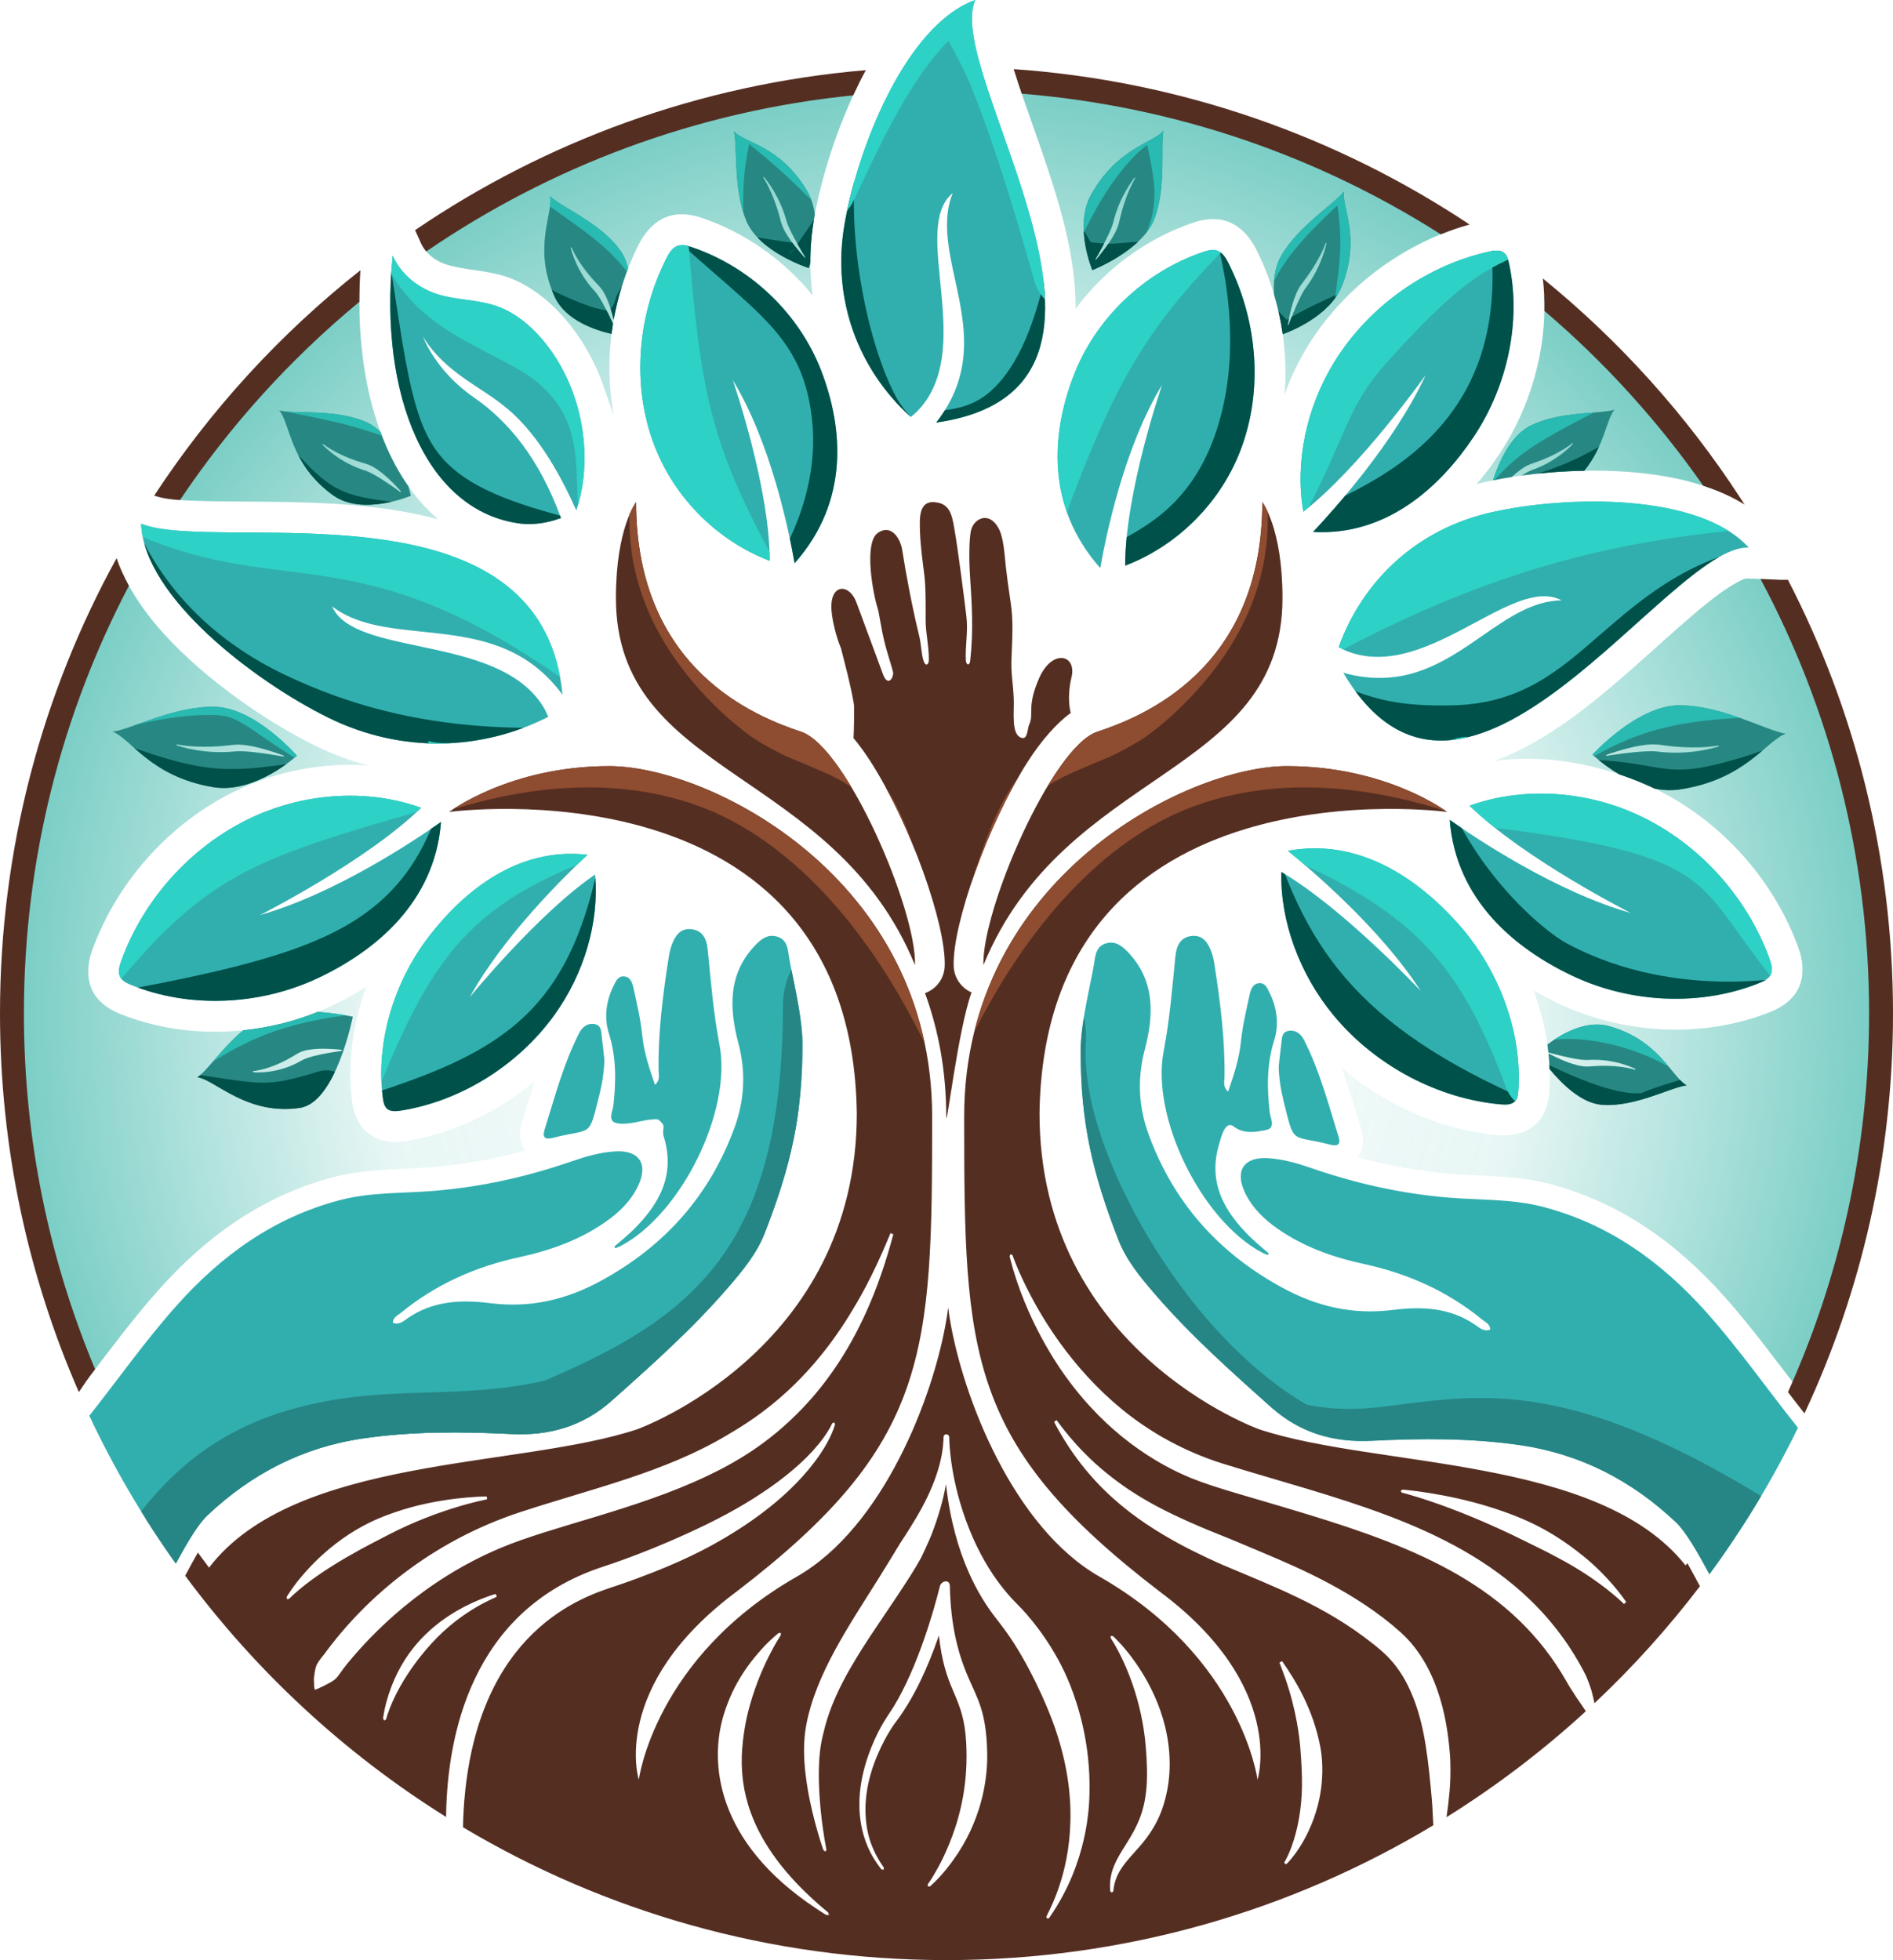 <?xml version="1.0" encoding="UTF-8"?>
<svg xmlns="http://www.w3.org/2000/svg" xmlns:xlink="http://www.w3.org/1999/xlink" xmlns:serif="http://www.serif.com/" width="100%" height="100%" viewBox="0 0 651 674" xml:space="preserve" style="fill-rule:evenodd;clip-rule:evenodd;stroke-linejoin:round;stroke-miterlimit:2;">    <rect id="logo" x="0" y="0" width="651" height="674" style="fill:none;"></rect>    <path d="M29.894,474.464c-16.536,-38.701 -25.691,-81.296 -25.691,-126.012c0,-54.748 13.723,-106.316 37.914,-151.449c3.215,7.078 8.126,14.183 14.255,20.941c14.492,15.977 35.58,30.345 51.816,38.35c6.056,2.986 12.23,5.274 18.436,6.901c-14.032,-1 -28.621,1.374 -41.804,7.025c-24.903,10.672 -44.374,32.252 -53.12,56.524c-1.723,4.781 -2,10.21 0.39,14.485c1.884,3.369 5.319,5.806 9.044,7.316l0.002,0.001c22.473,9.103 49.856,8.161 72.784,-2.644c4.029,-1.899 8.088,-4.091 12.047,-6.592c-4.773,12.936 -6.545,26.715 -4.858,39.54l0,0.003c0.517,3.92 2.085,7.727 4.799,10.199c3.477,3.167 8.728,4.097 13.694,3.308c15.607,-2.48 31.261,-9.688 44.231,-20.57c-1.521,4.744 -2.926,9.531 -4.412,14.288l-0.001,0.001l-0.614,3.142l0.169,2.794l1.017,2.792l0.678,0.828c-10.434,2.815 -21.062,4.73 -31.867,5.631c-11.359,0.946 -22.85,0.524 -34,3.442c-24.316,6.367 -43.728,20.261 -60.261,38.812c-8.795,9.867 -16.625,20.483 -24.648,30.944Zm27.484,-303.015c18.254,-27.58 40.647,-52.185 66.292,-72.926c-0.879,27.09 4.887,50.863 15.727,67.157c3.311,4.976 7.085,9.305 11.289,12.907c-6.86,-1.865 -14.056,-3.176 -21.395,-4.075c-19.646,-2.407 -40.148,-1.865 -56.25,-2.177c-6.125,-0.119 -11.496,-0.238 -15.663,-0.886Zm87.125,-88.432c43.774,-29.922 95.313,-49.302 150.948,-54.472c-7.819,15.635 -13.192,33.263 -15.517,46.817c-1.547,9.023 -1.644,17.813 -0.467,26.198c-9.904,-12.171 -23.234,-21.629 -38.236,-26.684l-0.002,-0c-3.633,-1.223 -7.651,-1.705 -11.328,-0.525c-4.61,1.479 -8.064,5.38 -10.229,9.674c-9.126,18.094 -12.297,39.144 -8.57,58.797l-0.008,-0c-1.885,-5.328 -3.2,-9.038 -3.784,-10.69c-6.003,-16.991 -18.394,-31.268 -31.672,-36.431c-6.901,-2.683 -13.818,-2.601 -20.762,-4.344c-3.787,-0.951 -8.057,-3.244 -10.154,-7.859l-0.219,-0.481Zm205.483,-54.941c55.097,4.16 106.333,22.242 150.196,50.732c-19.957,6.82 -38.508,20.949 -50.266,39.897c-3.33,5.366 -6.067,11.099 -8.175,17.023c1.466,-17.028 -1.986,-34.61 -9.769,-50.041c-2.165,-4.294 -5.619,-8.196 -10.229,-9.675c-3.677,-1.179 -7.695,-0.697 -11.327,0.525l-0.002,0c-16.186,5.454 -30.426,16.033 -40.519,29.617c0.084,-9.794 -1.63,-20.406 -4.469,-31.194c-4.26,-16.179 -10.793,-32.794 -15.44,-46.884Zm181.065,73.503c23.499,19.592 44.162,42.473 61.279,67.933c-6.076,-2.652 -12.942,-4.585 -20.252,-5.819c-20.668,-3.488 -44.893,-1.677 -61.534,2.077c-0.908,0.205 -1.807,0.423 -2.702,0.654c2.86,-3.347 5.459,-6.822 7.791,-10.309c10.831,-16.199 16.243,-35.911 15.418,-54.536Zm79.032,97.684c23.444,44.591 36.714,95.353 36.714,149.189c-0,46.385 -9.851,90.488 -27.573,130.329c-8.564,-11.098 -16.823,-22.439 -26.175,-32.932c-16.533,-18.551 -35.945,-32.445 -60.262,-38.811c-11.149,-2.919 -22.64,-2.497 -33.999,-3.442c-10.806,-0.902 -21.433,-2.817 -31.867,-5.631l0.677,-0.828l1.018,-2.792l0.169,-2.795l-0.615,-3.141l-0,-0.002c-2.227,-7.127 -4.271,-14.321 -6.797,-21.34c15.422,13.333 34.781,21.538 53.636,23.237c5.087,0.458 10.35,-0.824 13.656,-4.272c2.581,-2.692 3.895,-6.663 4.15,-10.671l0,-0.003c0.723,-11.459 -1.213,-23.462 -5.444,-34.869c2.962,1.73 5.956,3.292 8.931,4.694c22.928,10.805 50.31,11.747 72.782,2.645l0.003,-0.001c3.726,-1.511 7.16,-3.948 9.044,-7.317c2.391,-4.275 2.113,-9.704 0.391,-14.485c-8.746,-24.272 -28.218,-45.852 -53.12,-56.524c-16.147,-6.921 -34.772,-10.318 -51.681,-7.795c9.971,-3.586 20.065,-9.661 29.834,-17.074c15.755,-11.956 30.862,-27.082 43.418,-37.158c3.604,-2.892 6.944,-5.331 10.001,-6.992c1.527,-0.83 2.782,-1.631 3.977,-1.584l9.132,0.365Zm-96.362,62.443l-0.041,0.014l-0,-0.008l0.041,-0.006Zm-257.217,186.429l0.505,-0.585l-0,0.585l-0.505,0Z" style="fill:url(#_Radial1);"></path>    <path d="M109.277,347.932c6.684,0.464 12.059,1.634 12.059,1.634c0,0 -5.796,29.499 -18.147,31.345c-18.413,2.752 -29.294,-9.784 -35.31,-10.502c3.444,-2.272 8.763,-10.44 15.794,-16.157c8.736,-0.897 17.404,-3.006 25.604,-6.32Zm31.191,-180.688c0.558,1.962 0.818,3.218 0.818,3.218c0,0 -16.578,7.08 -26.673,-0.126c-15.05,-10.743 -14.748,-24.837 -18.615,-29.23c5.315,1.408 19.977,-0.752 30.563,4.327c1.568,0.752 2.994,1.83 4.287,3.122c2.334,6.341 5.199,12.09 8.549,17.125c0.352,0.528 0.709,1.05 1.071,1.564Zm69.832,-52.442c-5.492,-1.249 -15.807,-4.614 -19.53,-12.727c-7.711,-16.806 -0.437,-28.881 -1.606,-34.616c3.91,3.865 17.704,9.286 24.36,18.957c1.192,1.732 1.967,3.774 2.437,5.961c-2.195,5.668 -3.841,11.543 -4.912,17.508c-0.461,-1.844 -1.183,-4.415 -2.08,-6.575c-2.17,-5.226 -3.144,-4.588 -7.219,-9.796c-3.68,-4.703 -4.983,-8 -5.198,-8.504l-0.305,0.119c0.172,0.706 1.936,8.13 8.217,14.918c0.201,0.217 2.02,1.889 6.163,10.886c0.061,0.133 0.121,0.262 0.176,0.386c-0.189,1.158 -0.357,2.32 -0.503,3.483Zm68.369,-24.409c-0.316,1.12 -0.546,1.768 -0.546,1.768c0,-0 -16.996,-5.398 -21.5,-16.268c-4.504,-10.87 -2.946,-25.339 -4.239,-30.724c3.798,4.132 15.745,4.73 25.135,20.409c1.503,2.51 2.323,5.335 2.701,8.182c-0.1,0.54 -0.195,1.074 -0.286,1.602c-0.873,5.095 -1.285,10.116 -1.265,15.031Zm159.443,10.74c-0.24,-4.46 0.251,-9.241 2.445,-13.096c5.821,-10.225 18.203,-17.871 21.663,-22.196c-0.934,5.534 5.923,15.335 -0.698,32.37c-4.125,10.613 -18.378,15.991 -20.385,16.703c-0.663,-4.653 -1.676,-9.265 -3.025,-13.781Zm75.32,64.021c1.928,-5.916 5.88,-15.135 12.533,-18.598c10.125,-5.269 24.197,-4.102 29.287,-5.696c-2.911,3.366 -3.297,12.159 -10.415,20.996c-7.464,0.134 -14.792,0.727 -21.53,1.644c2.627,-1.629 3.605,-1.905 3.775,-1.966c8.45,-3.039 13.431,-8.455 13.908,-8.968l-0.199,-0.222c-0.418,0.328 -3.062,2.52 -8.356,4.901c-5.863,2.636 -6.373,1.711 -10.654,5.142c-0.622,0.498 -1.249,1.047 -1.856,1.608c-2.25,0.352 -4.421,0.74 -6.493,1.159Zm43.439,101.1c-5.546,-3.258 -9.205,-6.779 -9.205,-6.779c0,0 15.347,-16.961 29.92,-16.961c14.573,-0 29.823,8.681 36.527,9.759c-6.687,2.397 -13.916,15.841 -36.527,19.166c-2.925,0.431 -5.835,0.25 -8.627,-0.322c-1.173,-0.563 -2.359,-1.102 -3.557,-1.616c-2.778,-1.191 -5.628,-2.277 -8.531,-3.247Zm-24.734,92.893c4.539,-3.421 12.989,-8.506 20.966,-6.373c17.373,4.645 21.922,17.721 26.944,20.418c-5.319,0.555 -17.924,7.649 -29.295,6.662c-7.012,-0.609 -13.728,-7.274 -17.848,-12.296c-0.07,-1.78 -0.199,-3.566 -0.388,-5.355c0.177,0.101 4.591,2.461 8.392,3.629c5.262,1.617 5.386,0.479 11.814,0.638c5.805,0.142 9.082,1.214 9.593,1.365l0.1,-0.306c-0.635,-0.31 -7.293,-3.611 -16.271,-3.08c-0.287,0.017 -2.667,0.353 -11.977,-2.122c-0.724,-0.192 -1.337,-0.369 -1.453,-0.403c-0.059,-0.017 -0.161,-0.064 -0.229,-0.014c-0.101,-0.921 -0.217,-1.842 -0.348,-2.763Zm58.923,-102.494l-0.093,-0.333c-0.667,0.113 -4.954,0.947 -12.353,0.565c-8.193,-0.424 -8.226,-1.642 -15.097,-0.412c-5.057,0.905 -11.057,3.062 -11.083,3.078c-0.069,0.043 -0.144,0.132 -0.124,0.211c0.048,0.183 0.251,0.117 0.353,0.1c0.151,-0.025 0.95,-0.156 1.893,-0.294c12.114,-1.767 15.105,-1.191 15.468,-1.146c11.361,1.389 20.194,-1.498 21.036,-1.769Zm-134.873,-173.097l-0.279,-0.052c-0.184,0.508 -1.292,3.81 -4.524,8.866c-3.58,5.6 -4.476,5.195 -6.329,10.448c-1.363,3.867 -2.196,8.835 -2.195,8.859c0.003,0.064 0.038,0.148 0.103,0.161c0.152,0.031 0.185,-0.135 0.214,-0.212c0.042,-0.115 0.266,-0.722 0.543,-1.431c3.558,-9.122 5.17,-11.018 5.347,-11.257c5.544,-7.482 6.98,-14.695 7.12,-15.382Zm-193.514,-22.755l-0.212,0.188c0.288,0.457 2.216,3.358 4.226,9.013c2.226,6.262 1.356,6.721 4.369,11.407c2.216,3.448 5.629,7.155 5.648,7.168c0.053,0.037 0.14,0.061 0.191,0.017c0.117,-0.1 0.007,-0.228 -0.037,-0.298c-0.064,-0.104 -0.406,-0.653 -0.797,-1.307c-5.021,-8.406 -5.529,-10.842 -5.609,-11.128c-2.507,-8.969 -7.323,-14.528 -7.779,-15.06Zm-175.622,307.875c0.745,0.056 8.579,0.702 16.596,-3.997c0.256,-0.15 2.281,-1.615 12.141,-3.105c0.767,-0.116 1.423,-0.198 1.547,-0.214c0.084,-0.01 0.264,0.004 0.226,-0.207c-0.016,-0.091 -0.109,-0.168 -0.178,-0.194c-0.026,-0.01 -5.427,-0.661 -9.61,-0.22c-5.684,0.598 -5.217,1.927 -11.232,4.689c-5.431,2.495 -9.005,2.796 -9.554,2.861l0.064,0.387Zm23.882,-215.766c0.5,0.527 5.724,6.091 14.55,8.854c0.281,0.088 2.692,0.634 10.761,6.377c0.628,0.447 1.154,0.839 1.254,0.913c0.067,0.05 0.187,0.177 0.297,0.037c0.047,-0.061 0.03,-0.164 -0.003,-0.225c-0.012,-0.023 -3.48,-3.971 -6.778,-6.512c-4.483,-3.454 -5.01,-2.417 -11.136,-4.907c-5.532,-2.249 -8.302,-4.461 -8.74,-4.791l-0.205,0.254Zm264.721,-60.027c-0,-0 -6.452,-15.179 -0.419,-25.957c8.992,-16.066 21.187,-17.65 24.91,-21.995c-1.112,5.356 1.046,19.327 -3.136,30.297c-4.183,10.97 -21.355,17.655 -21.355,17.655Zm14.578,-31.856c-0.446,0.557 -5.154,6.377 -7.368,15.328c-0.071,0.286 -0.496,2.702 -5.303,11.315c-0.374,0.67 -0.702,1.234 -0.764,1.34c-0.042,0.072 -0.15,0.206 -0.026,0.294c0.053,0.038 0.142,0.008 0.194,-0.032c0.02,-0.015 3.365,-3.913 5.498,-7.46c2.898,-4.819 1.99,-5.193 4.023,-11.482c1.835,-5.68 3.694,-8.668 3.97,-9.137l-0.224,-0.166Zm-288.14,198.811c-0,-0 -14.387,13.247 -28.831,10.804c-21.534,-3.642 -28.163,-16.626 -34.501,-19.052c6.427,-0.891 21.175,-8.864 35.098,-8.563c13.922,0.301 28.234,16.811 28.234,16.811Zm-41.399,-3.591c0.799,0.276 9.179,3.215 20.061,2.123c0.348,-0.035 3.217,-0.523 14.754,1.414c0.898,0.151 1.658,0.293 1.802,0.32c0.097,0.018 0.29,0.085 0.339,-0.088c0.021,-0.075 -0.048,-0.162 -0.114,-0.204c-0.024,-0.016 -5.712,-2.199 -10.524,-3.168c-6.539,-1.316 -6.596,-0.154 -14.432,0.081c-7.077,0.213 -11.155,-0.672 -11.79,-0.794l-0.096,0.316Z" style="fill:#278883;"></path>    <clipPath id="_clip2">        <path d="M109.277,347.932c6.684,0.464 12.059,1.634 12.059,1.634c0,0 -5.796,29.499 -18.147,31.345c-18.413,2.752 -29.294,-9.784 -35.31,-10.502c3.444,-2.272 8.763,-10.44 15.794,-16.157c8.736,-0.897 17.404,-3.006 25.604,-6.32Zm31.191,-180.688c0.558,1.962 0.818,3.218 0.818,3.218c0,0 -16.578,7.08 -26.673,-0.126c-15.05,-10.743 -14.748,-24.837 -18.615,-29.23c5.315,1.408 19.977,-0.752 30.563,4.327c1.568,0.752 2.994,1.83 4.287,3.122c2.334,6.341 5.199,12.09 8.549,17.125c0.352,0.528 0.709,1.05 1.071,1.564Zm69.832,-52.442c-5.492,-1.249 -15.807,-4.614 -19.53,-12.727c-7.711,-16.806 -0.437,-28.881 -1.606,-34.616c3.91,3.865 17.704,9.286 24.36,18.957c1.192,1.732 1.967,3.774 2.437,5.961c-2.195,5.668 -3.841,11.543 -4.912,17.508c-0.461,-1.844 -1.183,-4.415 -2.08,-6.575c-2.17,-5.226 -3.144,-4.588 -7.219,-9.796c-3.68,-4.703 -4.983,-8 -5.198,-8.504l-0.305,0.119c0.172,0.706 1.936,8.13 8.217,14.918c0.201,0.217 2.02,1.889 6.163,10.886c0.061,0.133 0.121,0.262 0.176,0.386c-0.189,1.158 -0.357,2.32 -0.503,3.483Zm68.369,-24.409c-0.316,1.12 -0.546,1.768 -0.546,1.768c0,-0 -16.996,-5.398 -21.5,-16.268c-4.504,-10.87 -2.946,-25.339 -4.239,-30.724c3.798,4.132 15.745,4.73 25.135,20.409c1.503,2.51 2.323,5.335 2.701,8.182c-0.1,0.54 -0.195,1.074 -0.286,1.602c-0.873,5.095 -1.285,10.116 -1.265,15.031Zm159.443,10.74c-0.24,-4.46 0.251,-9.241 2.445,-13.096c5.821,-10.225 18.203,-17.871 21.663,-22.196c-0.934,5.534 5.923,15.335 -0.698,32.37c-4.125,10.613 -18.378,15.991 -20.385,16.703c-0.663,-4.653 -1.676,-9.265 -3.025,-13.781Zm75.32,64.021c1.928,-5.916 5.88,-15.135 12.533,-18.598c10.125,-5.269 24.197,-4.102 29.287,-5.696c-2.911,3.366 -3.297,12.159 -10.415,20.996c-7.464,0.134 -14.792,0.727 -21.53,1.644c2.627,-1.629 3.605,-1.905 3.775,-1.966c8.45,-3.039 13.431,-8.455 13.908,-8.968l-0.199,-0.222c-0.418,0.328 -3.062,2.52 -8.356,4.901c-5.863,2.636 -6.373,1.711 -10.654,5.142c-0.622,0.498 -1.249,1.047 -1.856,1.608c-2.25,0.352 -4.421,0.74 -6.493,1.159Zm43.439,101.1c-5.546,-3.258 -9.205,-6.779 -9.205,-6.779c0,0 15.347,-16.961 29.92,-16.961c14.573,-0 29.823,8.681 36.527,9.759c-6.687,2.397 -13.916,15.841 -36.527,19.166c-2.925,0.431 -5.835,0.25 -8.627,-0.322c-1.173,-0.563 -2.359,-1.102 -3.557,-1.616c-2.778,-1.191 -5.628,-2.277 -8.531,-3.247Zm-24.734,92.893c4.539,-3.421 12.989,-8.506 20.966,-6.373c17.373,4.645 21.922,17.721 26.944,20.418c-5.319,0.555 -17.924,7.649 -29.295,6.662c-7.012,-0.609 -13.728,-7.274 -17.848,-12.296c-0.07,-1.78 -0.199,-3.566 -0.388,-5.355c0.177,0.101 4.591,2.461 8.392,3.629c5.262,1.617 5.386,0.479 11.814,0.638c5.805,0.142 9.082,1.214 9.593,1.365l0.1,-0.306c-0.635,-0.31 -7.293,-3.611 -16.271,-3.08c-0.287,0.017 -2.667,0.353 -11.977,-2.122c-0.724,-0.192 -1.337,-0.369 -1.453,-0.403c-0.059,-0.017 -0.161,-0.064 -0.229,-0.014c-0.101,-0.921 -0.217,-1.842 -0.348,-2.763Zm58.923,-102.494l-0.093,-0.333c-0.667,0.113 -4.954,0.947 -12.353,0.565c-8.193,-0.424 -8.226,-1.642 -15.097,-0.412c-5.057,0.905 -11.057,3.062 -11.083,3.078c-0.069,0.043 -0.144,0.132 -0.124,0.211c0.048,0.183 0.251,0.117 0.353,0.1c0.151,-0.025 0.95,-0.156 1.893,-0.294c12.114,-1.767 15.105,-1.191 15.468,-1.146c11.361,1.389 20.194,-1.498 21.036,-1.769Zm-134.873,-173.097l-0.279,-0.052c-0.184,0.508 -1.292,3.81 -4.524,8.866c-3.58,5.6 -4.476,5.195 -6.329,10.448c-1.363,3.867 -2.196,8.835 -2.195,8.859c0.003,0.064 0.038,0.148 0.103,0.161c0.152,0.031 0.185,-0.135 0.214,-0.212c0.042,-0.115 0.266,-0.722 0.543,-1.431c3.558,-9.122 5.17,-11.018 5.347,-11.257c5.544,-7.482 6.98,-14.695 7.12,-15.382Zm-193.514,-22.755l-0.212,0.188c0.288,0.457 2.216,3.358 4.226,9.013c2.226,6.262 1.356,6.721 4.369,11.407c2.216,3.448 5.629,7.155 5.648,7.168c0.053,0.037 0.14,0.061 0.191,0.017c0.117,-0.1 0.007,-0.228 -0.037,-0.298c-0.064,-0.104 -0.406,-0.653 -0.797,-1.307c-5.021,-8.406 -5.529,-10.842 -5.609,-11.128c-2.507,-8.969 -7.323,-14.528 -7.779,-15.06Zm-175.622,307.875c0.745,0.056 8.579,0.702 16.596,-3.997c0.256,-0.15 2.281,-1.615 12.141,-3.105c0.767,-0.116 1.423,-0.198 1.547,-0.214c0.084,-0.01 0.264,0.004 0.226,-0.207c-0.016,-0.091 -0.109,-0.168 -0.178,-0.194c-0.026,-0.01 -5.427,-0.661 -9.61,-0.22c-5.684,0.598 -5.217,1.927 -11.232,4.689c-5.431,2.495 -9.005,2.796 -9.554,2.861l0.064,0.387Zm23.882,-215.766c0.5,0.527 5.724,6.091 14.55,8.854c0.281,0.088 2.692,0.634 10.761,6.377c0.628,0.447 1.154,0.839 1.254,0.913c0.067,0.05 0.187,0.177 0.297,0.037c0.047,-0.061 0.03,-0.164 -0.003,-0.225c-0.012,-0.023 -3.48,-3.971 -6.778,-6.512c-4.483,-3.454 -5.01,-2.417 -11.136,-4.907c-5.532,-2.249 -8.302,-4.461 -8.74,-4.791l-0.205,0.254Zm264.721,-60.027c-0,-0 -6.452,-15.179 -0.419,-25.957c8.992,-16.066 21.187,-17.65 24.91,-21.995c-1.112,5.356 1.046,19.327 -3.136,30.297c-4.183,10.97 -21.355,17.655 -21.355,17.655Zm14.578,-31.856c-0.446,0.557 -5.154,6.377 -7.368,15.328c-0.071,0.286 -0.496,2.702 -5.303,11.315c-0.374,0.67 -0.702,1.234 -0.764,1.34c-0.042,0.072 -0.15,0.206 -0.026,0.294c0.053,0.038 0.142,0.008 0.194,-0.032c0.02,-0.015 3.365,-3.913 5.498,-7.46c2.898,-4.819 1.99,-5.193 4.023,-11.482c1.835,-5.68 3.694,-8.668 3.97,-9.137l-0.224,-0.166Zm-288.14,198.811c-0,-0 -14.387,13.247 -28.831,10.804c-21.534,-3.642 -28.163,-16.626 -34.501,-19.052c6.427,-0.891 21.175,-8.864 35.098,-8.563c13.922,0.301 28.234,16.811 28.234,16.811Zm-41.399,-3.591c0.799,0.276 9.179,3.215 20.061,2.123c0.348,-0.035 3.217,-0.523 14.754,1.414c0.898,0.151 1.658,0.293 1.802,0.32c0.097,0.018 0.29,0.085 0.339,-0.088c0.021,-0.075 -0.048,-0.162 -0.114,-0.204c-0.024,-0.016 -5.712,-2.199 -10.524,-3.168c-6.539,-1.316 -6.596,-0.154 -14.432,0.081c-7.077,0.213 -11.155,-0.672 -11.79,-0.794l-0.096,0.316Z"></path>    </clipPath>    <g clip-path="url(#_clip2)">        <g id="dunkel">            <path d="M61.66,386.819c-4.919,-0.69 -8.352,-5.244 -7.663,-10.163c0.69,-4.919 5.244,-8.352 10.163,-7.663c26.376,3.699 26.59,5.193 45.413,-0.581c4.749,-1.457 9.787,1.215 11.244,5.964c1.457,4.749 -1.216,9.787 -5.965,11.244c-22.05,6.765 -22.292,5.532 -53.192,1.199Z" style="fill:#00514a;"></path>            <path d="M26.764,269.339c-4.656,-1.729 -7.032,-6.914 -5.303,-11.57c1.73,-4.656 6.914,-7.033 11.571,-5.303c42.311,15.715 43.38,13.672 88.087,6.749c4.909,-0.76 9.511,2.608 10.271,7.517c0.76,4.908 -2.608,9.511 -7.516,10.271c-49.295,7.633 -50.456,9.664 -97.11,-7.664Z" style="fill:#00514a;"></path>            <path d="M77.646,155.527c-3.309,-3.704 -2.989,-9.398 0.715,-12.708c3.704,-3.309 9.398,-2.989 12.708,0.715c13.298,14.883 18.647,21.851 26.939,25.382c5.482,2.334 12.151,3.142 22.956,4.269c4.94,0.515 8.533,4.945 8.017,9.885c-0.515,4.941 -4.945,8.533 -9.885,8.018c-13.278,-1.386 -21.402,-2.743 -28.139,-5.611c-10.036,-4.273 -17.217,-11.938 -33.311,-29.95Z" style="fill:#00514a;"></path>            <path d="M209.349,106.902c2.25,-2.054 1.923,-3.57 2.908,-5.584c1.517,-3.101 4.12,-7.129 11.26,-12.986c3.84,-3.15 9.516,-2.59 12.666,1.25c3.151,3.841 2.59,9.517 -1.25,12.667c-7.859,6.446 -7.155,9.195 -8.686,12.058c-1.277,2.388 -3.166,4.982 -7.548,8.144c-3.213,2.319 -9.296,3.301 -16.541,1.465c-10.082,-2.554 -23.746,-9.687 -27.041,-11.598c-4.296,-2.493 -5.761,-8.005 -3.268,-12.301c2.493,-4.297 8.005,-5.761 12.301,-3.269c2.382,1.382 11.176,6.032 18.995,8.687c1.995,0.678 4.894,1.234 6.204,1.467Z" style="fill:#00514a;"></path>            <path d="M274.378,83.678c2.104,-3.046 5.781,-8.382 6.165,-9.012c2.586,-4.241 8.129,-5.584 12.37,-2.998c4.241,2.586 5.584,8.129 2.998,12.37c-0.522,0.855 -4.126,6.748 -7.172,10.81c-1.411,1.882 -2.84,3.426 -4.014,4.478c0.315,-0.311 0.653,-0.696 1,-1.176l-1.421,1.541c-0.031,0.026 -0.061,0.052 -0.092,0.077l-1.736,1.159l-1.868,0.71l-2.471,0.346c-1.512,0.054 -6.497,-0.165 -22.935,-2.97c-4.896,-0.835 -8.193,-5.489 -7.358,-10.385c0.836,-4.897 5.489,-8.194 10.386,-7.358c8.002,1.365 13.194,2.063 16.148,2.408Zm10.347,15.648c-0.577,0.57 -1.079,0.896 -1.427,1.121c0.271,-0.175 0.579,-0.403 0.914,-0.679l0.056,-0.038l0.036,-0.039c0.136,-0.114 0.277,-0.236 0.421,-0.365Zm-11.33,-13.859c-0.059,0.025 -0.108,0.047 -0.146,0.066c-0.168,0.129 -0.329,0.255 -0.329,0.255c0,-0 0.012,-0.017 0.035,-0.05c-1.046,0.789 -1.523,1.459 -1.819,1.868l2.259,-2.139Z" style="fill:#00514a;"></path>            <path d="M375.096,83.272c0.299,0.054 0.651,0.111 0.954,0.143c7.55,0.806 7.347,0.125 16.268,-0.3c4.962,-0.237 9.182,3.599 9.419,8.561c0.237,4.961 -3.6,9.182 -8.561,9.418c-10.439,0.498 -10.203,1.162 -19.037,0.219c-7.976,-0.851 -10.715,-3.296 -13.358,-7.016c-1.307,-1.841 -2.402,-4.62 -5.571,-8.747c-3.025,-3.939 -2.283,-9.594 1.656,-12.619c3.939,-3.026 9.594,-2.284 12.62,1.655c2.285,2.976 3.687,5.359 4.778,7.271c0.248,0.435 0.58,0.994 0.832,1.415Z" style="fill:#00514a;"></path>            <path d="M442.483,109.979c4.023,-2.456 12.447,-6.983 28.479,-13.42c4.61,-1.85 9.855,0.39 11.706,4.999c1.85,4.61 -0.39,9.855 -4.999,11.705c-22.449,9.014 -26.228,12.353 -28.133,13.671l-2.308,1.317l-2.137,0.723l-3.009,0.324l-3.718,-0.628c-1.867,-0.591 -3.993,-1.723 -6.16,-3.396c-5.041,-3.89 -11.099,-11.598 -14.665,-15.534c-3.335,-3.681 -3.054,-9.377 0.627,-12.713c3.681,-3.335 9.378,-3.054 12.713,0.627c2.473,2.73 8.702,9.281 11.604,12.325Z" style="fill:#00514a;"></path>            <path d="M523.017,183.422c-4.762,1.412 -9.776,-1.307 -11.188,-6.069c-1.413,-4.762 1.307,-9.776 6.069,-11.188c22.968,-6.813 22.748,-7.132 48.436,-21.963c4.302,-2.483 9.811,-1.007 12.294,3.295c2.484,4.302 1.008,9.81 -3.294,12.294c-27.729,16.008 -27.526,16.276 -52.317,23.631Z" style="fill:#00514a;"></path>            <path d="M536.326,279.25c-4.964,0.179 -9.139,-3.706 -9.317,-8.67c-0.178,-4.965 3.707,-9.14 8.671,-9.318c13.944,-0.501 22.343,0.657 29.073,1.791c8.291,1.397 13.497,2.845 26.36,-0.441c23.645,-6.041 22.33,-9.498 45.838,-16.206c4.777,-1.363 9.761,1.408 11.124,6.185c1.363,4.776 -1.408,9.761 -6.185,11.124c-23.75,6.777 -22.434,10.234 -46.321,16.337c-14.005,3.577 -21.063,2.894 -29.295,1.524c-6.784,-1.13 -14.534,-2.879 -29.948,-2.326Z" style="fill:#00514a;"></path>            <path d="M564.335,375.879c1.417,-0.639 10.128,-4.31 35.734,-10.38c4.833,-1.146 9.688,1.848 10.833,6.681c1.146,4.834 -1.848,9.688 -6.681,10.834c-26.34,6.244 -31.148,8.784 -33.504,9.712l-4.055,1.017c-7.388,0.75 -16.571,-1.228 -25.137,-4.26c-11.287,-3.994 -21.443,-9.604 -23.522,-10.601c-4.479,-2.148 -6.372,-7.528 -4.224,-12.007c2.147,-4.479 7.527,-6.372 12.006,-4.224c1.925,0.923 11.3,6.167 21.745,9.864c5.728,2.027 11.792,3.724 16.805,3.364Z" style="fill:#00514a;"></path>        </g>        <g id="hell">            <path d="M35.306,252.493c-4.81,1.241 -9.722,-1.656 -10.963,-6.466c-1.241,-4.81 1.657,-9.722 6.467,-10.963c0.471,-0.122 23.701,-8.065 44.673,-7.152c7.457,0.324 13.306,2.907 20.321,7.418c7.991,5.138 18.104,13.199 37.943,22.041c4.537,2.023 6.578,7.348 4.556,11.885c-2.022,4.537 -7.347,6.578 -11.884,4.556c-17.723,-7.899 -28.228,-15.176 -36.192,-20.575c-5.967,-4.044 -9.842,-7.095 -15.527,-7.342c-18.515,-0.806 -38.978,6.491 -39.394,6.598Z" style="fill:#29bab1;"></path>            <path d="M58.9,375.079c-3.965,2.992 -9.613,2.203 -12.606,-1.762c-2.992,-3.965 -2.203,-9.613 1.762,-12.605c32.859,-24.8 47.887,-28.456 99.34,-32.558c4.951,-0.395 9.292,3.304 9.686,8.256c0.395,4.951 -3.304,9.292 -8.256,9.687c-46.502,3.707 -60.229,6.568 -89.926,28.982Z" style="fill:#29bab1;"></path>            <path d="M528.133,359.382c-4.422,2.262 -9.849,0.507 -12.111,-3.915c-2.262,-4.422 -0.508,-9.849 3.915,-12.111c7.619,-3.897 18.978,-5.07 31.3,-3.158c17.067,2.648 35.989,11.027 48.01,23.531c3.443,3.581 3.33,9.283 -0.251,12.726c-3.58,3.442 -9.283,3.33 -12.725,-0.251c-9.433,-9.813 -24.401,-16.141 -37.794,-18.219c-7.987,-1.239 -15.405,-1.129 -20.344,1.397Z" style="fill:#29bab1;"></path>            <path d="M535.519,268.154c-4.056,2.868 -9.677,1.903 -12.545,-2.152c-2.868,-4.056 -1.903,-9.677 2.152,-12.545c34.246,-24.215 53.59,-24.662 106.656,-25.466c4.967,-0.075 9.06,3.896 9.135,8.863c0.076,4.967 -3.896,9.06 -8.862,9.135c-47.934,0.727 -65.603,0.292 -96.536,22.165Z" style="fill:#29bab1;"></path>            <path d="M509.003,170.425c-3.358,3.66 -9.056,3.906 -12.716,0.547c-3.66,-3.358 -3.905,-9.056 -0.547,-12.716c14.564,-15.874 14.289,-18.054 63.181,-41.787c4.469,-2.169 9.858,-0.303 12.027,4.166c2.169,4.468 0.302,9.857 -4.166,12.027c-44.552,21.626 -44.507,23.298 -57.779,37.763Z" style="fill:#29bab1;"></path>            <path d="M432.294,116.636c-0.754,4.91 -5.353,8.283 -10.262,7.529c-4.91,-0.755 -8.284,-5.353 -7.529,-10.263c4.156,-27.048 12.092,-37.956 45.96,-68.016c2.462,-2.185 5.921,-2.852 9.018,-1.738c3.098,1.113 5.341,3.829 5.849,7.081c5.776,37.005 4.022,30.359 0.057,67.739c-0.524,4.94 -4.959,8.524 -9.899,8.001c-4.94,-0.524 -8.524,-4.96 -8,-9.9c2.945,-27.763 4.65,-29.439 2.489,-46.474c-18.813,17.54 -24.716,26.731 -27.683,46.041Z" style="fill:#29bab1;"></path>            <path d="M394.504,49.871c-3.549,2.568 -6.708,6.1 -9.537,9.752c-8.406,10.849 -13.645,23.521 -14.8,25.664c-2.357,4.373 -7.82,6.01 -12.192,3.654c-4.373,-2.357 -6.01,-7.82 -3.654,-12.193c1.27,-2.357 7.171,-16.216 16.417,-28.15c7.155,-9.235 16.323,-17.12 26.602,-19.686c2.337,-0.583 4.81,-0.206 6.866,1.049l2.907,2.58l2.147,3.598c1.438,3.197 3.248,9.66 5.064,21.563c3.374,22.127 -5.429,35.008 -13.683,45.271c-2.155,2.68 -4.255,5.125 -5.887,7.559c-0.937,1.397 -1.765,2.713 -1.96,4.195c-0.651,4.924 -5.178,8.394 -10.102,7.743c-4.925,-0.651 -8.394,-5.178 -7.743,-10.102c0.926,-7.003 5.82,-13.406 11.665,-20.675c5.726,-7.12 12.257,-15.926 9.916,-31.277c-0.631,-4.137 -1.372,-7.736 -2.026,-10.545Z" style="fill:#29bab1;"></path>            <path d="M245.176,39.236c-3.827,-3.167 -4.362,-8.845 -1.195,-12.672c3.168,-3.827 8.846,-4.362 12.672,-1.195c22.042,18.244 22.338,17.729 42.44,38.055c3.493,3.532 3.461,9.235 -0.071,12.728c-3.532,3.493 -9.235,3.461 -12.728,-0.071c-19.469,-19.687 -19.769,-19.174 -41.118,-36.845Z" style="fill:#29bab1;"></path>            <path d="M245.187,25.869c1.328,-4.786 6.292,-7.594 11.079,-6.266c4.786,1.327 7.594,6.291 6.266,11.078c-7.303,26.325 -8.161,29.947 -5.77,64.89c0.339,4.956 -3.409,9.254 -8.364,9.594c-4.956,0.339 -9.255,-3.409 -9.594,-8.365c-2.614,-38.2 -1.6,-42.152 6.383,-70.931Z" style="fill:#29bab1;"></path>            <path d="M170.337,45.554c-2.019,-4.539 0.027,-9.862 4.566,-11.881c4.538,-2.019 9.862,0.027 11.88,4.566c7.189,16.163 8.869,15.098 23.153,25.505c16.491,12.015 19.813,18.63 25.676,26.727c2.914,4.023 2.014,9.654 -2.009,12.568c-4.023,2.914 -9.655,2.013 -12.569,-2.01c-4.972,-6.866 -7.713,-12.548 -21.697,-22.737c-18.136,-13.214 -19.873,-12.217 -29,-32.738Z" style="fill:#29bab1;"></path>            <path d="M87.523,139.276c-4.858,-1.036 -7.961,-5.821 -6.926,-10.679c1.036,-4.858 5.821,-7.961 10.679,-6.926c32.538,6.936 32.8,5.669 63.829,17.898c4.621,1.822 6.894,7.052 5.073,11.673c-1.821,4.622 -7.052,6.895 -11.673,5.074c-29.637,-11.681 -29.903,-10.415 -60.982,-17.04Z" style="fill:#29bab1;"></path>        </g>    </g>    <path d="M44.332,201.407c-23.06,43.967 -36.109,93.994 -36.109,147.045c0,43.349 8.713,84.68 24.481,122.335c-2.407,3.114 -4.194,5.77 -5.578,7.867c-17.445,-39.88 -27.126,-83.92 -27.126,-130.202c0,-56.726 14.542,-110.083 40.099,-156.542c1.062,3.154 2.488,6.331 4.233,9.497Zm8.703,-31.005c19.327,-29.498 43.313,-55.674 70.909,-77.478c-0.24,3.678 -0.359,7.302 -0.362,10.863c-23.702,19.588 -44.514,42.551 -61.698,68.15c-3.561,-0.258 -6.568,-0.703 -8.849,-1.535Zm89.703,-91.269c44.926,-30.562 97.882,-50.182 155.023,-55.014c-1.532,2.812 -2.983,5.712 -4.347,8.662c-54.091,5.442 -104.192,24.495 -146.822,53.677c-0.726,-0.86 -1.362,-1.842 -1.87,-2.96l-1.984,-4.365Zm205.862,-55.373c57.697,4.054 111.266,23.173 156.793,53.443c-3.339,0.917 -6.653,2.041 -9.917,3.359c-42.297,-26.91 -91.386,-44.081 -144.098,-48.344c-0.996,-2.918 -1.934,-5.745 -2.778,-8.458Zm181.983,71.99c26.39,21.45 49.36,46.946 67.962,75.541c0.478,0.734 0.952,1.469 1.423,2.207c-4.205,-2.616 -9.004,-4.774 -14.224,-6.485c-15.586,-22.302 -33.964,-42.512 -54.626,-60.121c0.07,-3.752 -0.107,-7.478 -0.535,-11.142Zm82.81,103.587c0.541,0.015 1.042,0.025 1.482,0.025c23.085,44.678 36.125,95.373 36.125,149.09c-0,49.134 -10.91,95.739 -30.438,137.525c-1.916,-2.425 -3.807,-4.87 -5.687,-7.323c17.924,-39.735 27.902,-83.813 27.902,-130.202c-0,-53.99 -13.515,-104.849 -37.343,-149.375l7.569,0.303l0.39,-0.043Zm-28.795,346.068c-10.964,14.397 -23.1,27.853 -36.264,40.227c-0.23,-1.124 -0.516,-2.354 -0.898,-3.842c-0.588,-2.289 -2.009,-5.607 -2.173,-5.928c-2.047,-4.009 -7.865,-15.106 -19.391,-26.096c-27.551,-26.271 -66.864,-34.59 -105.255,-46.485c-14.34,-4.444 -24.706,-11.455 -24.964,-11.619c-18.435,-11.671 -32.366,-29.408 -41.031,-45.865c-4.786,-9.088 -6.389,-14.188 -6.422,-14.219c-0.177,-0.168 -0.459,-0.196 -0.636,-0.364l-0.365,0.636c-0.002,0.002 0.365,1.702 1.15,4.39c6.183,21.174 17.702,36.439 18.287,37.25c14.088,19.541 30.843,29.766 42.95,34.711c8.497,3.47 20.142,6.414 39.767,12.392c38.352,11.681 71.062,24.996 89.56,57.91c1.122,1.997 1.214,1.936 2.42,3.881c1.259,2.03 1.341,1.972 2.666,3.958l1.367,2.045c-14.784,13.557 -30.823,25.766 -47.921,36.433c0.438,-2.861 0.784,-5.773 1.055,-8.875c0.529,-6.036 0.208,-11.557 0.187,-11.85c-0.675,-9.622 -3.035,-30.295 -16.996,-42.835c-15.205,-13.657 -34.568,-21.953 -46.094,-26.833c-1.007,-0.426 -11.298,-4.783 -12.6,-5.296c-21.109,-8.317 -32.03,-14.126 -42.7,-22.815c-10.772,-8.773 -16.791,-17.994 -16.941,-17.99c-0.345,0.007 -0.535,0.54 -0.88,0.548c11.594,22.104 27.737,33.676 43.565,42.218c5.987,3.231 13.591,6.614 14.32,6.923c18.053,7.652 35.197,14.048 51.543,26.981c3.154,2.496 8.668,6.6 12.906,15.908c4.335,9.522 5.874,19.381 7.251,34.045c0.549,5.842 0.505,5.843 0.802,11.707l0.044,0.944c-48.926,29.424 -106.205,46.352 -167.407,46.352c-60.735,-0 -117.607,-16.67 -166.286,-45.681c0.074,-3.671 0.292,-8.14 0.811,-12.901c6.296,-57.71 43.715,-67.301 52.621,-70.353c17.943,-6.149 27.782,-11.301 32.472,-13.882c11.85,-6.521 27.36,-16.978 37.026,-31.277c4.031,-5.964 5.035,-10.15 5.032,-10.16c-0.078,-0.233 -0.267,-0.419 -0.345,-0.652l-0.646,0.346c-0.002,0.001 -0.498,1.226 -1.757,3.169c-7.682,11.849 -24.089,23.093 -41,31.363c-19.086,9.334 -34.32,14.187 -36.451,14.895c-45.666,15.176 -52.951,59.281 -53.535,83.98c-0.016,0.654 -0.026,1.298 -0.032,1.931c-34.876,-21.784 -65.338,-49.986 -89.728,-82.947c1.479,-2.771 2.942,-5.486 4.369,-7.958c1.259,1.744 2.534,3.475 3.827,5.192c29.528,-38.601 106.381,-34.048 147.161,-47.547c0,-0 75.612,-26.876 75.612,-108.645c-1.688,-122.48 -140.184,-103.648 -140.184,-103.648c-0,-0 20.726,-15.75 55.076,-15.75c34.35,-0 111.016,38.49 111.016,120.434c-0,81.943 -0.847,112.577 -67.275,163.405c-43.741,32.581 -33.605,64.68 -33.605,64.68c0,0 5.347,-41.839 54.378,-69.863c29.592,-16.914 46.991,-61.627 51.443,-88.588c0,-0 0.199,-1.05 0.569,-3.891c0.211,1.733 0.569,3.891 0.569,3.891c4.452,26.961 21.851,71.674 51.442,88.588c49.032,28.024 54.378,69.863 54.378,69.863c0,0 10.137,-32.099 -33.605,-64.68c-66.427,-50.828 -67.274,-81.462 -67.274,-163.405c-0,-81.944 76.666,-120.434 111.016,-120.434c34.349,-0 55.076,15.75 55.076,15.75c-0,-0 -138.497,-18.832 -140.185,103.648c0,81.769 75.612,108.645 75.612,108.645c40.517,13.411 116.641,9.004 146.582,46.803l0.605,-0.811c1.413,2.504 2.857,5.211 4.313,7.943Zm-277.378,-121.045c-0.53,-0.015 -0.456,-0.313 -0.984,-0.328c-0.107,-0.003 -0.082,0.197 -0.123,0.296c-6.228,15.141 -11.225,23.331 -13.798,27.529c-16.181,26.401 -34.725,37.129 -42.568,41.775c-21.387,12.671 -45.81,18.094 -70.687,26.241c-30.814,10.091 -53.397,29.515 -67.519,48.847c-0.219,0.3 -2.068,2.409 -2.669,3.804c-0.601,1.395 -0.699,3.165 -0.936,4.564c-0.002,0.009 0.024,1.379 0.087,2.548c0.05,0.909 0.126,0.917 0.245,1.347c0.608,-0.177 0.614,-0.156 0.846,-0.267c2.052,-0.977 2.134,-0.943 3.15,-1.513c1.062,-0.596 2.321,-1.16 3.221,-2.062c1.2,-1.203 1.576,-2.213 3.98,-5.156c8.373,-10.245 25.867,-28.469 52.68,-39.747c17.949,-7.548 46.396,-13.08 70.791,-24.63c9.835,-4.657 21.121,-11.087 32.591,-22.932c19.236,-19.863 27.404,-44.266 31.693,-60.316Zm-136.752,123.676c-1.98,0.62 -9.031,2.819 -16.351,7.697c-8.071,5.379 -17.164,14.205 -21.352,29.891c-0.655,2.452 -1.044,5.226 -1.025,5.287c0.079,0.257 0.332,0.437 0.41,0.693c0.167,-0.179 0.436,-0.24 0.602,-0.419c0.09,-0.097 -0.003,-0.135 0.482,-1.584c4.465,-13.337 14.833,-24.15 15.447,-24.82c10.558,-11.509 22.15,-15.595 22.152,-15.774c0.004,-0.346 -0.369,-0.625 -0.365,-0.971Zm388.795,2.781c-1.005,-1.437 -6.265,-8.959 -15,-15.972c-10.38,-8.334 -19.465,-12.783 -31.828,-16.659c-15.356,-4.816 -29.983,-6.016 -30.049,-5.995c-0.272,0.087 -0.475,0.33 -0.746,0.416c0.253,0.271 0.176,0.327 0.427,0.596c0.04,0.042 0.113,0.029 0.169,0.043c0.161,0.042 0.961,0.25 2.006,0.547c19.197,5.461 38.639,15.326 39.839,15.918c5.959,2.943 5.989,2.876 11.855,5.991c14.997,7.964 22.484,15.808 22.539,15.79c0.33,-0.103 0.458,-0.572 0.788,-0.675Zm-392.066,-36.287c-0.758,0.022 -16.273,0.141 -31.604,5.516c-4.977,1.744 -19.052,6.533 -32.482,22.714c-2.662,3.207 -4.551,6.339 -4.55,6.364c0.016,0.245 0.092,0.484 0.107,0.729c0.228,-0.088 0.497,-0.02 0.725,-0.108c0.148,-0.057 0.08,-0.14 1.431,-1.371c10.532,-9.597 26.702,-17.508 32.575,-20.571c17.782,-9.273 33.884,-12.233 33.922,-12.243c0.347,-0.093 0.138,-1.03 -0.124,-1.03Zm215.138,136.242c0.203,-0.312 0.315,-0.206 0.519,-0.518c0.061,-0.094 0.023,-0.223 0.036,-0.334c1.229,-10.574 10.575,-13.074 16.012,-25.945c0.563,-1.332 3.42,-8.093 3.35,-17.767c-0.13,-18.15 -9.61,-31.656 -12.919,-36.172c-2.996,-4.089 -6.497,-7.459 -6.553,-7.474c-0.255,-0.067 -0.53,-0.034 -0.785,-0.1c0.037,0.367 -0.09,0.361 -0.052,0.731c0.01,0.09 0.1,0.15 0.15,0.225c0.09,0.138 0.512,0.78 1.085,1.76c3.988,6.811 9.547,19.529 10.863,35.532c0.885,10.756 0.148,15.176 -0.172,17.27c-2.225,14.594 -11.988,19.325 -12.137,30.215c-0.015,1.108 0.084,2.054 0.084,2.054c0.131,0.208 0.388,0.315 0.519,0.523Zm58.568,-79.611c-0.423,0.304 -0.485,0.191 -0.911,0.497c-0.035,0.026 0.032,0.082 0.049,0.123c0.158,0.399 0.953,2.408 1.876,5.024c4.055,11.488 5.033,21.308 5.258,24.142c0.815,10.266 0.838,16.622 -0.401,23.993c-0.206,1.225 -1.494,8.893 -4.746,14.794c-0.301,0.547 -0.586,0.659 -0.101,1.049c0.344,0.276 0.426,0.235 0.732,-0.084c4.353,-4.516 7.08,-10.547 7.373,-11.173c5.586,-11.903 5.126,-22.943 4.028,-28.819c-2.378,-12.729 -8.293,-22.625 -13.157,-29.546Zm-118.004,-8.827c0.094,0.932 0.202,1.854 0.328,2.747c2.444,17.396 8.113,18.118 9.033,33.907c0.811,13.919 -2.025,24.935 -4.8,32.388c-2.797,7.511 -5.473,11.814 -5.74,12.287c-1.565,2.766 -2.626,4.166 -2.631,4.186c-0.067,0.254 0.051,0.534 -0.016,0.788c0.363,-0.081 0.372,0.056 0.733,-0.024c0.093,-0.021 0.145,-0.123 0.216,-0.186c4.134,-3.63 7.528,-8.499 7.827,-8.914c9.345,-12.958 11.776,-26.833 11.653,-36.194c-0.191,-14.595 -3.295,-19.142 -6.444,-26.413c-3.852,-8.894 -6.095,-18.403 -6.408,-31.505c0,-2.608 -2.975,-1.82 -3.423,0c-2.119,8.6 -7.723,27.975 -15.833,41.297c-1.856,3.048 -4.723,6.52 -7.794,14.222c-9.361,23.478 0.153,37.028 1.902,39.634c0.672,1 1.622,2.217 1.634,2.222c0.229,0.086 0.498,0.015 0.728,0.101c-0.049,-0.239 0.149,-0.487 0.1,-0.726c-0.011,-0.053 -2.033,-2.629 -3.684,-6.479c-0.688,-1.606 -6.482,-13.84 1.605,-32.543c3.116,-7.209 6.158,-11.004 6.631,-11.646c5.953,-8.07 10.483,-17.955 14.383,-29.149Zm-37.783,96.116c-0.139,-0.29 -0.202,-0.613 -0.341,-0.903c-0.023,-0.048 -2.386,-1.869 -6.136,-5.37c-20.216,-18.871 -23.364,-35.187 -23.557,-45.81c-0.121,-6.662 1.219,-13.884 2.105,-17.45c3.943,-15.868 11.345,-26.709 11.348,-26.725c0.048,-0.24 -0.068,-0.493 -0.019,-0.732l-0.734,0.018c-0.09,0.003 -3.23,2.756 -4.486,4.083c-7.398,7.811 -11.774,15.371 -14.442,24.134c-4.935,16.205 -2.799,43.533 31.671,66.407c0.287,0.191 3.417,2.268 3.626,2.319c0.312,0.078 0.653,-0.048 0.965,0.029Zm40.208,-148.193c2.797,25.429 12.097,39.441 16.53,45.295c2.081,2.747 2.136,2.702 4.158,5.497c7.207,9.964 13.935,24.652 16.867,33.258c5.397,15.843 5.596,27.577 5.049,35.673c-1.174,17.366 -8.051,28.593 -8.07,29.006c-0.012,0.245 0.188,0.468 0.176,0.713c0.325,-0.195 0.392,0.014 0.713,-0.179c0.036,-0.021 0.024,-0.03 0.3,-0.429c13.133,-19.004 13.499,-38.156 13.615,-42.244c0.508,-17.978 -4.386,-31.694 -6.59,-37.326c-4.928,-12.595 -12.809,-22.224 -16.804,-26.47c-2.28,-2.423 -11.159,-10.232 -18.035,-27.521c-6.456,-16.234 -6.755,-29.405 -6.801,-31.252l-0.002,-0.15l-0.002,-0l-0,-0.008c-0.163,-1.333 -1.884,-1.24 -1.938,-0.001l0,0.008c-0.109,2.518 -0.096,12.138 -9.429,27.766c-2.906,4.867 -5.076,8.101 -5.539,8.791c-0.3,0.447 -0.295,0.45 -3.499,5.754c-10.066,16.663 -22.068,32.984 -27.171,50.203c-2.331,7.861 -3.323,14.994 -1.104,28.391c1.771,10.694 5.381,21.054 5.403,21.081c0.189,0.228 0.515,0.315 0.703,0.543c0.089,-0.227 0.272,-0.41 0.361,-0.638c0,-0 -1.216,-5.797 -1.974,-13.55c-1.775,-18.136 0.585,-24.993 0.986,-26.78c2.685,-11.956 9.522,-23.178 16.072,-33.158c4.418,-6.732 13.607,-19.8 17.471,-26.935c0.352,-0.649 2.934,-6.258 3.577,-7.935c2.533,-6.598 4.076,-12.206 4.977,-17.403Zm108.779,-337.612c-0,-0 6.941,8.968 6.941,32.933c0,61.723 -74.816,58.102 -102.85,126.265c-0.62,-18.904 23.6,-75.052 39.102,-80.222c15.502,-5.169 56.796,-21.281 56.807,-78.976Zm-215.352,-0c0.01,57.695 41.304,73.807 56.807,78.976c15.502,5.17 39.722,61.318 39.102,80.222c-28.034,-68.163 -102.851,-64.542 -102.851,-126.265c0,-23.965 6.942,-32.933 6.942,-32.933Zm74.753,81.109l0.032,-0.317c0.098,-0.929 0.317,-10.275 0.108,-11.43c-1.38,-7.6 -2.609,-11.835 -4.426,-19.094c-1.483,-3.324 -3.496,-10.786 -3.315,-14.937c0.322,-7.362 6.412,-7.151 8.71,-0.591l9.074,24.521c1.36,3.675 3.215,2.085 3.469,-0.28c0.097,-0.898 -1.733,-5.821 -2.984,-10.892c-1.226,-4.967 -1.867,-10.078 -2.303,-11.417c-1.698,-5.217 -4.833,-22.576 -0.045,-26.038c4.564,-3.3 7.819,1.797 8.437,5.773c1.244,8.004 3.425,19.726 5.824,29.479c0.745,3.03 0.738,6.203 1.504,8.629c0.658,2.084 1.833,1.58 1.839,-0.35c0.016,-4.863 -1.108,-9.084 -1.103,-13.606c0.005,-4.759 0.084,-11.141 -0.457,-15.489c-0.601,-4.832 -1.306,-9.837 -1.48,-14.772c-0.185,-5.285 -0.476,-11.549 6.325,-10.081c4.535,0.978 4.912,5.684 5.732,10.412c0.988,5.692 3.124,22.212 3.889,28.589c0.658,5.488 -0.503,10.452 -0.153,15.533c0.41,1.594 1.224,1.231 1.44,0.01c1.228,-10.849 0.596,-19.677 -0.111,-30.591c-0.212,-3.28 -0.364,-12.048 0.551,-14.927c1.179,-3.708 6.058,-6.074 9.262,-0.411c1.876,3.316 2.097,9.096 2.591,13.455c1.721,15.2 2.82,13.509 1.971,30.594c-0.307,6.183 0.457,8.555 0.738,14.572c0.218,4.686 -1.073,12.911 2.948,13.656c1.861,0.344 1.762,-3.336 2.349,-4.59c1.782,-3.813 -0.965,-5.965 3.437,-16c4.483,-10.217 13.095,-8.152 11.107,-0.182c-0.819,3.283 -1.087,7.346 -0.553,10.671c0.094,0.587 0.207,1.05 0.319,1.451c-4.815,3.533 -10.097,9.418 -14.962,17.058c-13.49,21.186 -25.77,55.619 -25.298,70.016c0.132,4.018 2.588,7.504 6.151,9.049c-4.667,12.688 -8.713,48.096 -8.713,42.634c0,-15.644 -2.689,-29.762 -7.301,-42.387c3.898,-1.392 6.637,-5.047 6.776,-9.296c0.473,-14.397 -11.807,-48.83 -25.297,-70.016c-1.978,-3.106 -4.025,-5.922 -6.082,-8.408Z" style="fill:#552e22;"></path>    <clipPath id="_clip3">        <path d="M44.332,201.407c-23.06,43.967 -36.109,93.994 -36.109,147.045c0,43.349 8.713,84.68 24.481,122.335c-2.407,3.114 -4.194,5.77 -5.578,7.867c-17.445,-39.88 -27.126,-83.92 -27.126,-130.202c0,-56.726 14.542,-110.083 40.099,-156.542c1.062,3.154 2.488,6.331 4.233,9.497Zm8.703,-31.005c19.327,-29.498 43.313,-55.674 70.909,-77.478c-0.24,3.678 -0.359,7.302 -0.362,10.863c-23.702,19.588 -44.514,42.551 -61.698,68.15c-3.561,-0.258 -6.568,-0.703 -8.849,-1.535Zm89.703,-91.269c44.926,-30.562 97.882,-50.182 155.023,-55.014c-1.532,2.812 -2.983,5.712 -4.347,8.662c-54.091,5.442 -104.192,24.495 -146.822,53.677c-0.726,-0.86 -1.362,-1.842 -1.87,-2.96l-1.984,-4.365Zm205.862,-55.373c57.697,4.054 111.266,23.173 156.793,53.443c-3.339,0.917 -6.653,2.041 -9.917,3.359c-42.297,-26.91 -91.386,-44.081 -144.098,-48.344c-0.996,-2.918 -1.934,-5.745 -2.778,-8.458Zm181.983,71.99c26.39,21.45 49.36,46.946 67.962,75.541c0.478,0.734 0.952,1.469 1.423,2.207c-4.205,-2.616 -9.004,-4.774 -14.224,-6.485c-15.586,-22.302 -33.964,-42.512 -54.626,-60.121c0.07,-3.752 -0.107,-7.478 -0.535,-11.142Zm82.81,103.587c0.541,0.015 1.042,0.025 1.482,0.025c23.085,44.678 36.125,95.373 36.125,149.09c-0,49.134 -10.91,95.739 -30.438,137.525c-1.916,-2.425 -3.807,-4.87 -5.687,-7.323c17.924,-39.735 27.902,-83.813 27.902,-130.202c-0,-53.99 -13.515,-104.849 -37.343,-149.375l7.569,0.303l0.39,-0.043Zm-28.795,346.068c-10.964,14.397 -23.1,27.853 -36.264,40.227c-0.23,-1.124 -0.516,-2.354 -0.898,-3.842c-0.588,-2.289 -2.009,-5.607 -2.173,-5.928c-2.047,-4.009 -7.865,-15.106 -19.391,-26.096c-27.551,-26.271 -66.864,-34.59 -105.255,-46.485c-14.34,-4.444 -24.706,-11.455 -24.964,-11.619c-18.435,-11.671 -32.366,-29.408 -41.031,-45.865c-4.786,-9.088 -6.389,-14.188 -6.422,-14.219c-0.177,-0.168 -0.459,-0.196 -0.636,-0.364l-0.365,0.636c-0.002,0.002 0.365,1.702 1.15,4.39c6.183,21.174 17.702,36.439 18.287,37.25c14.088,19.541 30.843,29.766 42.95,34.711c8.497,3.47 20.142,6.414 39.767,12.392c38.352,11.681 71.062,24.996 89.56,57.91c1.122,1.997 1.214,1.936 2.42,3.881c1.259,2.03 1.341,1.972 2.666,3.958l1.367,2.045c-14.784,13.557 -30.823,25.766 -47.921,36.433c0.438,-2.861 0.784,-5.773 1.055,-8.875c0.529,-6.036 0.208,-11.557 0.187,-11.85c-0.675,-9.622 -3.035,-30.295 -16.996,-42.835c-15.205,-13.657 -34.568,-21.953 -46.094,-26.833c-1.007,-0.426 -11.298,-4.783 -12.6,-5.296c-21.109,-8.317 -32.03,-14.126 -42.7,-22.815c-10.772,-8.773 -16.791,-17.994 -16.941,-17.99c-0.345,0.007 -0.535,0.54 -0.88,0.548c11.594,22.104 27.737,33.676 43.565,42.218c5.987,3.231 13.591,6.614 14.32,6.923c18.053,7.652 35.197,14.048 51.543,26.981c3.154,2.496 8.668,6.6 12.906,15.908c4.335,9.522 5.874,19.381 7.251,34.045c0.549,5.842 0.505,5.843 0.802,11.707l0.044,0.944c-48.926,29.424 -106.205,46.352 -167.407,46.352c-60.735,-0 -117.607,-16.67 -166.286,-45.681c0.074,-3.671 0.292,-8.14 0.811,-12.901c6.296,-57.71 43.715,-67.301 52.621,-70.353c17.943,-6.149 27.782,-11.301 32.472,-13.882c11.85,-6.521 27.36,-16.978 37.026,-31.277c4.031,-5.964 5.035,-10.15 5.032,-10.16c-0.078,-0.233 -0.267,-0.419 -0.345,-0.652l-0.646,0.346c-0.002,0.001 -0.498,1.226 -1.757,3.169c-7.682,11.849 -24.089,23.093 -41,31.363c-19.086,9.334 -34.32,14.187 -36.451,14.895c-45.666,15.176 -52.951,59.281 -53.535,83.98c-0.016,0.654 -0.026,1.298 -0.032,1.931c-34.876,-21.784 -65.338,-49.986 -89.728,-82.947c1.479,-2.771 2.942,-5.486 4.369,-7.958c1.259,1.744 2.534,3.475 3.827,5.192c29.528,-38.601 106.381,-34.048 147.161,-47.547c0,-0 75.612,-26.876 75.612,-108.645c-1.688,-122.48 -140.184,-103.648 -140.184,-103.648c-0,-0 20.726,-15.75 55.076,-15.75c34.35,-0 111.016,38.49 111.016,120.434c-0,81.943 -0.847,112.577 -67.275,163.405c-43.741,32.581 -33.605,64.68 -33.605,64.68c0,0 5.347,-41.839 54.378,-69.863c29.592,-16.914 46.991,-61.627 51.443,-88.588c0,-0 0.199,-1.05 0.569,-3.891c0.211,1.733 0.569,3.891 0.569,3.891c4.452,26.961 21.851,71.674 51.442,88.588c49.032,28.024 54.378,69.863 54.378,69.863c0,0 10.137,-32.099 -33.605,-64.68c-66.427,-50.828 -67.274,-81.462 -67.274,-163.405c-0,-81.944 76.666,-120.434 111.016,-120.434c34.349,-0 55.076,15.75 55.076,15.75c-0,-0 -138.497,-18.832 -140.185,103.648c0,81.769 75.612,108.645 75.612,108.645c40.517,13.411 116.641,9.004 146.582,46.803l0.605,-0.811c1.413,2.504 2.857,5.211 4.313,7.943Zm-277.378,-121.045c-0.53,-0.015 -0.456,-0.313 -0.984,-0.328c-0.107,-0.003 -0.082,0.197 -0.123,0.296c-6.228,15.141 -11.225,23.331 -13.798,27.529c-16.181,26.401 -34.725,37.129 -42.568,41.775c-21.387,12.671 -45.81,18.094 -70.687,26.241c-30.814,10.091 -53.397,29.515 -67.519,48.847c-0.219,0.3 -2.068,2.409 -2.669,3.804c-0.601,1.395 -0.699,3.165 -0.936,4.564c-0.002,0.009 0.024,1.379 0.087,2.548c0.05,0.909 0.126,0.917 0.245,1.347c0.608,-0.177 0.614,-0.156 0.846,-0.267c2.052,-0.977 2.134,-0.943 3.15,-1.513c1.062,-0.596 2.321,-1.16 3.221,-2.062c1.2,-1.203 1.576,-2.213 3.98,-5.156c8.373,-10.245 25.867,-28.469 52.68,-39.747c17.949,-7.548 46.396,-13.08 70.791,-24.63c9.835,-4.657 21.121,-11.087 32.591,-22.932c19.236,-19.863 27.404,-44.266 31.693,-60.316Zm-136.752,123.676c-1.98,0.62 -9.031,2.819 -16.351,7.697c-8.071,5.379 -17.164,14.205 -21.352,29.891c-0.655,2.452 -1.044,5.226 -1.025,5.287c0.079,0.257 0.332,0.437 0.41,0.693c0.167,-0.179 0.436,-0.24 0.602,-0.419c0.09,-0.097 -0.003,-0.135 0.482,-1.584c4.465,-13.337 14.833,-24.15 15.447,-24.82c10.558,-11.509 22.15,-15.595 22.152,-15.774c0.004,-0.346 -0.369,-0.625 -0.365,-0.971Zm388.795,2.781c-1.005,-1.437 -6.265,-8.959 -15,-15.972c-10.38,-8.334 -19.465,-12.783 -31.828,-16.659c-15.356,-4.816 -29.983,-6.016 -30.049,-5.995c-0.272,0.087 -0.475,0.33 -0.746,0.416c0.253,0.271 0.176,0.327 0.427,0.596c0.04,0.042 0.113,0.029 0.169,0.043c0.161,0.042 0.961,0.25 2.006,0.547c19.197,5.461 38.639,15.326 39.839,15.918c5.959,2.943 5.989,2.876 11.855,5.991c14.997,7.964 22.484,15.808 22.539,15.79c0.33,-0.103 0.458,-0.572 0.788,-0.675Zm-392.066,-36.287c-0.758,0.022 -16.273,0.141 -31.604,5.516c-4.977,1.744 -19.052,6.533 -32.482,22.714c-2.662,3.207 -4.551,6.339 -4.55,6.364c0.016,0.245 0.092,0.484 0.107,0.729c0.228,-0.088 0.497,-0.02 0.725,-0.108c0.148,-0.057 0.08,-0.14 1.431,-1.371c10.532,-9.597 26.702,-17.508 32.575,-20.571c17.782,-9.273 33.884,-12.233 33.922,-12.243c0.347,-0.093 0.138,-1.03 -0.124,-1.03Zm215.138,136.242c0.203,-0.312 0.315,-0.206 0.519,-0.518c0.061,-0.094 0.023,-0.223 0.036,-0.334c1.229,-10.574 10.575,-13.074 16.012,-25.945c0.563,-1.332 3.42,-8.093 3.35,-17.767c-0.13,-18.15 -9.61,-31.656 -12.919,-36.172c-2.996,-4.089 -6.497,-7.459 -6.553,-7.474c-0.255,-0.067 -0.53,-0.034 -0.785,-0.1c0.037,0.367 -0.09,0.361 -0.052,0.731c0.01,0.09 0.1,0.15 0.15,0.225c0.09,0.138 0.512,0.78 1.085,1.76c3.988,6.811 9.547,19.529 10.863,35.532c0.885,10.756 0.148,15.176 -0.172,17.27c-2.225,14.594 -11.988,19.325 -12.137,30.215c-0.015,1.108 0.084,2.054 0.084,2.054c0.131,0.208 0.388,0.315 0.519,0.523Zm58.568,-79.611c-0.423,0.304 -0.485,0.191 -0.911,0.497c-0.035,0.026 0.032,0.082 0.049,0.123c0.158,0.399 0.953,2.408 1.876,5.024c4.055,11.488 5.033,21.308 5.258,24.142c0.815,10.266 0.838,16.622 -0.401,23.993c-0.206,1.225 -1.494,8.893 -4.746,14.794c-0.301,0.547 -0.586,0.659 -0.101,1.049c0.344,0.276 0.426,0.235 0.732,-0.084c4.353,-4.516 7.08,-10.547 7.373,-11.173c5.586,-11.903 5.126,-22.943 4.028,-28.819c-2.378,-12.729 -8.293,-22.625 -13.157,-29.546Zm-118.004,-8.827c0.094,0.932 0.202,1.854 0.328,2.747c2.444,17.396 8.113,18.118 9.033,33.907c0.811,13.919 -2.025,24.935 -4.8,32.388c-2.797,7.511 -5.473,11.814 -5.74,12.287c-1.565,2.766 -2.626,4.166 -2.631,4.186c-0.067,0.254 0.051,0.534 -0.016,0.788c0.363,-0.081 0.372,0.056 0.733,-0.024c0.093,-0.021 0.145,-0.123 0.216,-0.186c4.134,-3.63 7.528,-8.499 7.827,-8.914c9.345,-12.958 11.776,-26.833 11.653,-36.194c-0.191,-14.595 -3.295,-19.142 -6.444,-26.413c-3.852,-8.894 -6.095,-18.403 -6.408,-31.505c0,-2.608 -2.975,-1.82 -3.423,0c-2.119,8.6 -7.723,27.975 -15.833,41.297c-1.856,3.048 -4.723,6.52 -7.794,14.222c-9.361,23.478 0.153,37.028 1.902,39.634c0.672,1 1.622,2.217 1.634,2.222c0.229,0.086 0.498,0.015 0.728,0.101c-0.049,-0.239 0.149,-0.487 0.1,-0.726c-0.011,-0.053 -2.033,-2.629 -3.684,-6.479c-0.688,-1.606 -6.482,-13.84 1.605,-32.543c3.116,-7.209 6.158,-11.004 6.631,-11.646c5.953,-8.07 10.483,-17.955 14.383,-29.149Zm-37.783,96.116c-0.139,-0.29 -0.202,-0.613 -0.341,-0.903c-0.023,-0.048 -2.386,-1.869 -6.136,-5.37c-20.216,-18.871 -23.364,-35.187 -23.557,-45.81c-0.121,-6.662 1.219,-13.884 2.105,-17.45c3.943,-15.868 11.345,-26.709 11.348,-26.725c0.048,-0.24 -0.068,-0.493 -0.019,-0.732l-0.734,0.018c-0.09,0.003 -3.23,2.756 -4.486,4.083c-7.398,7.811 -11.774,15.371 -14.442,24.134c-4.935,16.205 -2.799,43.533 31.671,66.407c0.287,0.191 3.417,2.268 3.626,2.319c0.312,0.078 0.653,-0.048 0.965,0.029Zm40.208,-148.193c2.797,25.429 12.097,39.441 16.53,45.295c2.081,2.747 2.136,2.702 4.158,5.497c7.207,9.964 13.935,24.652 16.867,33.258c5.397,15.843 5.596,27.577 5.049,35.673c-1.174,17.366 -8.051,28.593 -8.07,29.006c-0.012,0.245 0.188,0.468 0.176,0.713c0.325,-0.195 0.392,0.014 0.713,-0.179c0.036,-0.021 0.024,-0.03 0.3,-0.429c13.133,-19.004 13.499,-38.156 13.615,-42.244c0.508,-17.978 -4.386,-31.694 -6.59,-37.326c-4.928,-12.595 -12.809,-22.224 -16.804,-26.47c-2.28,-2.423 -11.159,-10.232 -18.035,-27.521c-6.456,-16.234 -6.755,-29.405 -6.801,-31.252l-0.002,-0.15l-0.002,-0l-0,-0.008c-0.163,-1.333 -1.884,-1.24 -1.938,-0.001l0,0.008c-0.109,2.518 -0.096,12.138 -9.429,27.766c-2.906,4.867 -5.076,8.101 -5.539,8.791c-0.3,0.447 -0.295,0.45 -3.499,5.754c-10.066,16.663 -22.068,32.984 -27.171,50.203c-2.331,7.861 -3.323,14.994 -1.104,28.391c1.771,10.694 5.381,21.054 5.403,21.081c0.189,0.228 0.515,0.315 0.703,0.543c0.089,-0.227 0.272,-0.41 0.361,-0.638c0,-0 -1.216,-5.797 -1.974,-13.55c-1.775,-18.136 0.585,-24.993 0.986,-26.78c2.685,-11.956 9.522,-23.178 16.072,-33.158c4.418,-6.732 13.607,-19.8 17.471,-26.935c0.352,-0.649 2.934,-6.258 3.577,-7.935c2.533,-6.598 4.076,-12.206 4.977,-17.403Zm108.779,-337.612c-0,-0 6.941,8.968 6.941,32.933c0,61.723 -74.816,58.102 -102.85,126.265c-0.62,-18.904 23.6,-75.052 39.102,-80.222c15.502,-5.169 56.796,-21.281 56.807,-78.976Zm-215.352,-0c0.01,57.695 41.304,73.807 56.807,78.976c15.502,5.17 39.722,61.318 39.102,80.222c-28.034,-68.163 -102.851,-64.542 -102.851,-126.265c0,-23.965 6.942,-32.933 6.942,-32.933Zm74.753,81.109l0.032,-0.317c0.098,-0.929 0.317,-10.275 0.108,-11.43c-1.38,-7.6 -2.609,-11.835 -4.426,-19.094c-1.483,-3.324 -3.496,-10.786 -3.315,-14.937c0.322,-7.362 6.412,-7.151 8.71,-0.591l9.074,24.521c1.36,3.675 3.215,2.085 3.469,-0.28c0.097,-0.898 -1.733,-5.821 -2.984,-10.892c-1.226,-4.967 -1.867,-10.078 -2.303,-11.417c-1.698,-5.217 -4.833,-22.576 -0.045,-26.038c4.564,-3.3 7.819,1.797 8.437,5.773c1.244,8.004 3.425,19.726 5.824,29.479c0.745,3.03 0.738,6.203 1.504,8.629c0.658,2.084 1.833,1.58 1.839,-0.35c0.016,-4.863 -1.108,-9.084 -1.103,-13.606c0.005,-4.759 0.084,-11.141 -0.457,-15.489c-0.601,-4.832 -1.306,-9.837 -1.48,-14.772c-0.185,-5.285 -0.476,-11.549 6.325,-10.081c4.535,0.978 4.912,5.684 5.732,10.412c0.988,5.692 3.124,22.212 3.889,28.589c0.658,5.488 -0.503,10.452 -0.153,15.533c0.41,1.594 1.224,1.231 1.44,0.01c1.228,-10.849 0.596,-19.677 -0.111,-30.591c-0.212,-3.28 -0.364,-12.048 0.551,-14.927c1.179,-3.708 6.058,-6.074 9.262,-0.411c1.876,3.316 2.097,9.096 2.591,13.455c1.721,15.2 2.82,13.509 1.971,30.594c-0.307,6.183 0.457,8.555 0.738,14.572c0.218,4.686 -1.073,12.911 2.948,13.656c1.861,0.344 1.762,-3.336 2.349,-4.59c1.782,-3.813 -0.965,-5.965 3.437,-16c4.483,-10.217 13.095,-8.152 11.107,-0.182c-0.819,3.283 -1.087,7.346 -0.553,10.671c0.094,0.587 0.207,1.05 0.319,1.451c-4.815,3.533 -10.097,9.418 -14.962,17.058c-13.49,21.186 -25.77,55.619 -25.298,70.016c0.132,4.018 2.588,7.504 6.151,9.049c-4.667,12.688 -8.713,48.096 -8.713,42.634c0,-15.644 -2.689,-29.762 -7.301,-42.387c3.898,-1.392 6.637,-5.047 6.776,-9.296c0.473,-14.397 -11.807,-48.83 -25.297,-70.016c-1.978,-3.106 -4.025,-5.922 -6.082,-8.408Z"></path>    </clipPath>    <g clip-path="url(#_clip3)">        <g id="hell1" serif:id="hell">            <path d="M217.443,163.243c0.222,-1.165 0.228,-2.394 0.67,-3.495c0.202,-0.504 1.367,-3.407 4.721,-4.868c0.512,-0.223 3.461,-1.509 6.975,-0.107c3.407,1.358 4.652,4.223 4.868,4.721c0.147,0.336 0.836,1.921 0.755,4.523c-0.302,9.712 -7.998,36.71 25.26,67.914c4.636,4.35 7.776,6.348 9.965,8.062c4.009,3.137 5.633,3.976 8.37,6.028c8.483,6.362 8.671,6.131 13.589,10.569c3.853,3.478 8.471,8.035 13.383,16.321c1.004,1.696 4.234,7.284 7.769,16.899c0.719,1.956 3.175,8.634 8.051,24.764c-1.529,-4.704 -9.227,-30.226 -27.892,-43.174c-6.156,-4.271 -11.22,-6.099 -13.666,-7.189c-4.501,-2.006 -9.442,-3.903 -11.245,-4.821c-7.291,-3.714 -9.646,-5.398 -10.427,-5.957c-2.199,-1.573 -13.443,-9.613 -24.113,-23.687c-24.003,-31.659 -17.162,-59.309 -17.033,-66.503Z" style="fill:#8e4c30;"></path>            <path d="M330.522,314.86c7.306,-24.201 10.563,-32.094 14.628,-39.711c1.632,-3.058 5.353,-8.957 9.086,-13.036c2.949,-3.223 5.796,-5.838 9.718,-9.087c1.067,-0.884 6.971,-5.128 9.954,-7.39c1.368,-1.037 4.209,-2.744 8.381,-6.054c0.517,-0.41 8.925,-5.896 18.093,-16.696c23.644,-27.855 16.611,-50.967 16.6,-59.554c-0.004,-4.004 2.33,-6.268 2.744,-6.67c0.826,-0.801 1.821,-1.463 2.891,-1.889c3.514,-1.402 6.463,-0.116 6.975,0.107c3.354,1.461 4.519,4.364 4.721,4.868c0.942,2.345 0.538,2.434 0.757,4.952c0.905,10.387 7.165,44.893 -31.373,80.687c-3.984,3.7 -8.887,7.562 -11.869,9.363c-3.567,2.153 -8.149,4.575 -9.664,5.224c-3.387,1.45 -7.127,2.941 -10.548,4.483c-1.486,0.671 -10.251,3.836 -17.954,10.763c-15.415,13.862 -21.903,35.774 -23.14,39.64Z" style="fill:#8e4c30;"></path>            <path d="M145.301,281.624c-4.707,1.588 -7.485,0.75 -9.073,-3.956c-1.588,-4.707 0.943,-9.817 5.649,-11.406c18.534,-6.255 68.523,-11.472 112.91,4.812c29.522,10.83 61.728,64.188 61.728,69.155c0,5.765 1.587,7.268 1.698,18.971c-22.702,-46.724 -51.336,-72.302 -77.638,-81.951c-39.349,-14.436 -78.844,-1.171 -95.274,4.375Z" style="fill:#8e4c30;"></path>            <path d="M505.759,281.624c4.706,1.588 7.484,0.75 9.072,-3.956c1.589,-4.707 -0.943,-9.817 -5.649,-11.406c-18.534,-6.255 -62.335,-12.6 -106.722,3.684c-29.522,10.83 -67.916,65.316 -67.916,70.283c0,5.765 -1.587,7.268 -1.697,18.971c22.701,-46.724 51.336,-72.302 77.638,-81.951c39.349,-14.436 78.844,-1.171 95.274,4.375Z" style="fill:#8e4c30;"></path>        </g>    </g>    <path d="M587.866,541.262c-4.068,-7.562 -8.1,-14.623 -11.553,-17.882c-15.057,-14.205 -32.688,-23.435 -53.533,-26.477c-17.041,-2.487 -34.069,-2.34 -51.135,-1.508c-13.059,0.639 -24.572,-2.705 -34.419,-11.471c-13.879,-12.351 -27.742,-24.715 -39.919,-38.811c-4.982,-5.769 -9.904,-11.653 -12.708,-18.852c-8.921,-22.906 -12.973,-40.352 -12.973,-64.841c0,-10.063 3.742,-24.192 4.672,-30.348c0.428,-2.831 0.732,-5.688 3.982,-6.684c3.062,-0.94 5.284,0.6 7.365,2.731c9.735,9.96 9.155,21.997 6.002,33.947c-2.643,10.018 -2.034,19.731 1.349,28.972c8.494,23.186 23.736,40.522 45.687,52.552c12.348,6.766 24.653,9.531 38.394,7.809c9.922,-1.243 19.665,-0.833 28.368,5.219c1.352,0.94 2.92,2.424 5.04,1.501c-0.059,-1.869 -1.611,-2.451 -2.698,-3.344c-12.007,-9.842 -25.713,-15.928 -40.879,-19.205c-10.556,-2.282 -20.719,-5.895 -29.707,-12.209c-4.641,-3.26 -8.61,-7.149 -11.056,-12.293c-3.625,-7.616 -0.311,-12.439 8.135,-11.84c5.018,0.354 9.877,1.731 14.616,3.375c15.326,5.323 31.079,8.825 47.211,10.17c10.889,0.907 21.914,0.405 32.602,3.203c22.707,5.946 40.775,19.01 56.214,36.333c11.236,12.607 20.869,26.455 31.389,39.607c-8.643,17.743 -18.852,34.585 -30.446,50.346Zm-557.154,-54.478c9.968,-12.609 19.232,-25.772 29.956,-37.804c15.439,-17.323 33.507,-30.388 56.214,-36.333c10.688,-2.798 21.713,-2.296 32.602,-3.203c16.132,-1.345 31.885,-4.847 47.21,-10.17c4.74,-1.644 9.598,-3.021 14.616,-3.376c8.446,-0.598 11.761,4.225 8.136,11.84c-2.447,5.145 -6.415,9.033 -11.056,12.294c-8.989,6.313 -19.151,9.927 -29.708,12.208c-15.166,3.277 -28.871,9.364 -40.879,19.205c-1.087,0.894 -2.638,1.475 -2.697,3.344c2.119,0.924 3.688,-0.561 5.04,-1.501c8.702,-6.051 18.445,-6.462 28.368,-5.219c13.741,1.723 26.046,-1.042 38.393,-7.808c21.951,-12.03 37.193,-29.366 45.687,-52.552c3.384,-9.242 3.993,-18.955 1.349,-28.972c-3.153,-11.95 -3.732,-23.987 6.003,-33.948c2.081,-2.131 4.303,-3.671 7.365,-2.731c3.249,0.996 3.554,3.854 3.981,6.685c0.931,6.155 4.672,20.284 4.672,30.348c0,24.489 -4.051,41.935 -12.973,64.841c-2.803,7.199 -7.725,13.083 -12.708,18.852c-12.176,14.095 -26.04,26.46 -39.918,38.811c-9.847,8.765 -21.36,12.109 -34.419,11.47c-17.067,-0.832 -34.094,-0.979 -51.135,1.509c-20.845,3.041 -38.477,12.271 -53.533,26.477c-3.246,3.062 -7.002,9.482 -10.819,16.521c-11.374,-15.923 -21.35,-32.912 -29.747,-50.788Zm396.028,-128.554c0.563,-5.508 1.858,-10.952 3.044,-16.377c0.38,-1.748 1.151,-3.799 3.444,-3.816c1.966,-0.013 2.627,1.832 3.367,3.303c2.615,5.214 3.288,10.977 1.614,16.274c-2.607,8.241 -2.491,16.358 -1.579,24.711c0.225,2.07 2.222,5.492 -1.197,6.202c-3.615,0.749 -7.699,1.484 -11.199,-1.208c-3.056,-2.356 -4.539,4.649 -4.855,5.65c-4.18,13.312 1.451,23.402 10.549,32.34c2.033,1.996 4.272,3.781 6.416,5.663l-0.405,0.552c-0.628,-0.273 -1.28,-0.504 -1.884,-0.821c-20.664,-10.908 -38.308,-46.269 -33.875,-69.283c2.079,-10.796 2.941,-21.651 4.024,-32.524c0.362,-3.623 1.657,-6.684 5.709,-7.086c3.824,-0.377 5.572,2.427 6.707,5.535c0.567,1.551 0.864,3.222 1.117,4.864c1.945,12.648 3.562,25.325 3.368,38.166c-0.024,1.541 -0.635,3.322 1.243,4.957c1.986,-5.742 3.789,-11.19 4.392,-17.102Zm-236.657,33.018c-2.495,0.643 -3.667,-0.039 -2.829,-2.724c3.522,-11.277 6.517,-22.748 11.929,-33.338c1.044,-2.043 2.899,-3.563 5.416,-3.043c2.361,0.489 2.122,2.746 2.371,4.511c0.36,2.557 0.589,5.134 0.873,7.701c-0.078,4.121 -0.738,8.152 -1.721,12.089c-3.806,15.239 -2.279,11.261 -16.039,14.804Zm30.767,-35.347c0.604,5.912 2.406,11.359 4.392,17.102c1.879,-1.635 1.267,-3.417 1.243,-4.957c-0.193,-12.842 1.423,-25.518 3.369,-38.167c0.252,-1.642 0.55,-3.312 1.116,-4.863c1.135,-3.109 2.884,-5.912 6.707,-5.535c4.052,0.401 5.347,3.463 5.709,7.086c1.084,10.872 1.946,21.728 4.025,32.524c4.433,23.014 -13.212,58.375 -33.875,69.282c-0.604,0.318 -1.256,0.548 -1.884,0.821l-0.405,-0.551c2.144,-1.882 4.383,-3.668 6.415,-5.663c9.098,-8.938 14.729,-19.029 10.549,-32.34c-0.316,-1.002 -0.115,-2.198 -0.02,-3.292c-0,-0.924 -1.23,-1.882 -1.706,-2.358c-0.636,-0.335 -2.089,-0.088 -3.128,-0c-2.388,0.201 -7.584,1.956 -11.2,1.207c-3.418,-0.709 -1.421,-4.131 -1.196,-6.201c0.912,-8.353 1.027,-16.47 -1.579,-24.712c-1.674,-5.297 -1.002,-11.06 1.614,-16.273c0.74,-1.471 1.401,-3.316 3.367,-3.303c2.292,0.016 3.063,2.067 3.444,3.816c1.185,5.425 2.48,10.868 3.043,16.377Zm236.657,37.676c-13.759,-3.543 -12.232,0.435 -16.039,-14.803c-0.983,-3.937 -1.642,-7.969 -1.72,-12.089c0.284,-2.568 0.513,-5.145 0.873,-7.701c0.249,-1.765 0.009,-4.023 2.371,-4.511c2.517,-0.52 4.371,0.999 5.415,3.043c5.412,10.59 8.407,22.06 11.93,33.338c0.838,2.684 -0.335,3.366 -2.83,2.723Z" style="fill:#31afae;"></path>    <clipPath id="_clip4">        <path d="M587.866,541.262c-4.068,-7.562 -8.1,-14.623 -11.553,-17.882c-15.057,-14.205 -32.688,-23.435 -53.533,-26.477c-17.041,-2.487 -34.069,-2.34 -51.135,-1.508c-13.059,0.639 -24.572,-2.705 -34.419,-11.471c-13.879,-12.351 -27.742,-24.715 -39.919,-38.811c-4.982,-5.769 -9.904,-11.653 -12.708,-18.852c-8.921,-22.906 -12.973,-40.352 -12.973,-64.841c0,-10.063 3.742,-24.192 4.672,-30.348c0.428,-2.831 0.732,-5.688 3.982,-6.684c3.062,-0.94 5.284,0.6 7.365,2.731c9.735,9.96 9.155,21.997 6.002,33.947c-2.643,10.018 -2.034,19.731 1.349,28.972c8.494,23.186 23.736,40.522 45.687,52.552c12.348,6.766 24.653,9.531 38.394,7.809c9.922,-1.243 19.665,-0.833 28.368,5.219c1.352,0.94 2.92,2.424 5.04,1.501c-0.059,-1.869 -1.611,-2.451 -2.698,-3.344c-12.007,-9.842 -25.713,-15.928 -40.879,-19.205c-10.556,-2.282 -20.719,-5.895 -29.707,-12.209c-4.641,-3.26 -8.61,-7.149 -11.056,-12.293c-3.625,-7.616 -0.311,-12.439 8.135,-11.84c5.018,0.354 9.877,1.731 14.616,3.375c15.326,5.323 31.079,8.825 47.211,10.17c10.889,0.907 21.914,0.405 32.602,3.203c22.707,5.946 40.775,19.01 56.214,36.333c11.236,12.607 20.869,26.455 31.389,39.607c-8.643,17.743 -18.852,34.585 -30.446,50.346Zm-557.154,-54.478c9.968,-12.609 19.232,-25.772 29.956,-37.804c15.439,-17.323 33.507,-30.388 56.214,-36.333c10.688,-2.798 21.713,-2.296 32.602,-3.203c16.132,-1.345 31.885,-4.847 47.21,-10.17c4.74,-1.644 9.598,-3.021 14.616,-3.376c8.446,-0.598 11.761,4.225 8.136,11.84c-2.447,5.145 -6.415,9.033 -11.056,12.294c-8.989,6.313 -19.151,9.927 -29.708,12.208c-15.166,3.277 -28.871,9.364 -40.879,19.205c-1.087,0.894 -2.638,1.475 -2.697,3.344c2.119,0.924 3.688,-0.561 5.04,-1.501c8.702,-6.051 18.445,-6.462 28.368,-5.219c13.741,1.723 26.046,-1.042 38.393,-7.808c21.951,-12.03 37.193,-29.366 45.687,-52.552c3.384,-9.242 3.993,-18.955 1.349,-28.972c-3.153,-11.95 -3.732,-23.987 6.003,-33.948c2.081,-2.131 4.303,-3.671 7.365,-2.731c3.249,0.996 3.554,3.854 3.981,6.685c0.931,6.155 4.672,20.284 4.672,30.348c0,24.489 -4.051,41.935 -12.973,64.841c-2.803,7.199 -7.725,13.083 -12.708,18.852c-12.176,14.095 -26.04,26.46 -39.918,38.811c-9.847,8.765 -21.36,12.109 -34.419,11.47c-17.067,-0.832 -34.094,-0.979 -51.135,1.509c-20.845,3.041 -38.477,12.271 -53.533,26.477c-3.246,3.062 -7.002,9.482 -10.819,16.521c-11.374,-15.923 -21.35,-32.912 -29.747,-50.788Zm396.028,-128.554c0.563,-5.508 1.858,-10.952 3.044,-16.377c0.38,-1.748 1.151,-3.799 3.444,-3.816c1.966,-0.013 2.627,1.832 3.367,3.303c2.615,5.214 3.288,10.977 1.614,16.274c-2.607,8.241 -2.491,16.358 -1.579,24.711c0.225,2.07 2.222,5.492 -1.197,6.202c-3.615,0.749 -7.699,1.484 -11.199,-1.208c-3.056,-2.356 -4.539,4.649 -4.855,5.65c-4.18,13.312 1.451,23.402 10.549,32.34c2.033,1.996 4.272,3.781 6.416,5.663l-0.405,0.552c-0.628,-0.273 -1.28,-0.504 -1.884,-0.821c-20.664,-10.908 -38.308,-46.269 -33.875,-69.283c2.079,-10.796 2.941,-21.651 4.024,-32.524c0.362,-3.623 1.657,-6.684 5.709,-7.086c3.824,-0.377 5.572,2.427 6.707,5.535c0.567,1.551 0.864,3.222 1.117,4.864c1.945,12.648 3.562,25.325 3.368,38.166c-0.024,1.541 -0.635,3.322 1.243,4.957c1.986,-5.742 3.789,-11.19 4.392,-17.102Zm-236.657,33.018c-2.495,0.643 -3.667,-0.039 -2.829,-2.724c3.522,-11.277 6.517,-22.748 11.929,-33.338c1.044,-2.043 2.899,-3.563 5.416,-3.043c2.361,0.489 2.122,2.746 2.371,4.511c0.36,2.557 0.589,5.134 0.873,7.701c-0.078,4.121 -0.738,8.152 -1.721,12.089c-3.806,15.239 -2.279,11.261 -16.039,14.804Zm30.767,-35.347c0.604,5.912 2.406,11.359 4.392,17.102c1.879,-1.635 1.267,-3.417 1.243,-4.957c-0.193,-12.842 1.423,-25.518 3.369,-38.167c0.252,-1.642 0.55,-3.312 1.116,-4.863c1.135,-3.109 2.884,-5.912 6.707,-5.535c4.052,0.401 5.347,3.463 5.709,7.086c1.084,10.872 1.946,21.728 4.025,32.524c4.433,23.014 -13.212,58.375 -33.875,69.282c-0.604,0.318 -1.256,0.548 -1.884,0.821l-0.405,-0.551c2.144,-1.882 4.383,-3.668 6.415,-5.663c9.098,-8.938 14.729,-19.029 10.549,-32.34c-0.316,-1.002 -0.115,-2.198 -0.02,-3.292c-0,-0.924 -1.23,-1.882 -1.706,-2.358c-0.636,-0.335 -2.089,-0.088 -3.128,-0c-2.388,0.201 -7.584,1.956 -11.2,1.207c-3.418,-0.709 -1.421,-4.131 -1.196,-6.201c0.912,-8.353 1.027,-16.47 -1.579,-24.712c-1.674,-5.297 -1.002,-11.06 1.614,-16.273c0.74,-1.471 1.401,-3.316 3.367,-3.303c2.292,0.016 3.063,2.067 3.444,3.816c1.185,5.425 2.48,10.868 3.043,16.377Zm236.657,37.676c-13.759,-3.543 -12.232,0.435 -16.039,-14.803c-0.983,-3.937 -1.642,-7.969 -1.72,-12.089c0.284,-2.568 0.513,-5.145 0.873,-7.701c0.249,-1.765 0.009,-4.023 2.371,-4.511c2.517,-0.52 4.371,0.999 5.415,3.043c5.412,10.59 8.407,22.06 11.93,33.338c0.838,2.684 -0.335,3.366 -2.83,2.723Z"></path>    </clipPath>    <g clip-path="url(#_clip4)">        <path d="M83.85,565.801c-7.347,13.281 -24.095,18.098 -37.375,10.75c-13.281,-7.347 -18.098,-24.095 -10.751,-37.375c22.83,-41.265 51.436,-53.789 82.378,-58.373c21.985,-3.257 45.743,-0.56 69.163,-6.098c24.001,-10.22 44.854,-21.366 59.4,-40.454c14.929,-19.591 22.576,-47.181 22.576,-88.489c-0,-15.177 12.322,-27.5 27.5,-27.5c15.177,0 27.5,12.323 27.5,27.5c-0,57.191 -13.162,94.703 -33.831,121.826c-20.657,27.107 -49.443,44.19 -83.767,58.639c-1.249,0.526 -2.535,0.958 -3.848,1.295c-21.675,5.549 -43.599,5.071 -64.548,6.461c-20.434,1.356 -39.741,5.327 -54.397,31.818Z" style="fill:#268685;"></path>        <path d="M71.445,573.36c-12.922,7.961 -29.876,3.933 -37.837,-8.989c-7.962,-12.922 -3.934,-29.876 8.988,-37.838c60.052,-36.997 88.561,-37.806 113.271,-38.17c11.143,-0.164 21.278,0.397 35.919,-6.006c66.135,-28.922 64.694,-64.58 82.145,-100.483c6.635,-13.651 23.104,-19.347 36.755,-12.711c13.65,6.635 19.346,23.104 12.711,36.754c-22.536,46.366 -24.166,89.481 -109.573,126.832c-18.21,7.964 -32.145,9.837 -45.775,10.371c-21.875,0.858 -42.545,-3.065 -96.604,30.24Z" style="fill:#268685;"></path>        <path d="M607.39,515.463c12.922,7.961 16.95,24.916 8.989,37.838c-7.962,12.922 -24.916,16.95 -37.838,8.989c-52.119,-32.11 -73.196,-26.677 -96.417,-24.084c-14.612,1.632 -29.771,2.242 -49.307,-2.601c-2.195,-0.544 -4.314,-1.357 -6.31,-2.42c-34.943,-18.612 -68.375,-56.692 -88.337,-97.024c-13.973,-28.232 -21.229,-57.48 -19.62,-81.814c1.001,-15.145 14.109,-26.627 29.254,-25.626c15.145,1.001 26.627,14.109 25.626,29.254c-1.063,16.078 4.8,35.135 14.033,53.789c14.271,28.834 37.061,56.784 61.891,71.202c15.239,3.094 26.409,0.548 38.301,-0.813c27.558,-3.155 58.111,-4.656 119.735,33.31Z" style="fill:#268685;"></path>    </g>    <path d="M198.186,175.485c-4.643,-10.419 -12.394,-25.393 -23.478,-34.773c-4.93,-4.171 -10.205,-7.172 -15.306,-10.784c-5.1,-3.614 -10.172,-8.009 -13.917,-14.15c0,-0 4.149,11.671 17.523,20.905c11.784,8.136 22.385,20.833 29.91,41.428c-4.546,1.719 -9.666,2.455 -13.959,1.912c-32.057,-4.065 -48.761,-43.698 -43.925,-92.124c3.606,7.935 10.739,12.142 17.249,13.778c6.513,1.635 13.028,1.425 19.499,3.941c10.842,4.215 20.594,16.185 25.495,30.058c4.71,13.33 4.904,28.229 0.909,39.809Zm314.7,0.665c25.881,-5.84 71.42,-6.713 88.489,12.116c-27.634,-1.103 -97.234,114.458 -139.419,43.055c0.293,0.081 0.584,0.158 0.874,0.232l0.131,0.034c0.257,0.066 0.514,0.127 0.767,0.19l0.24,0.057c0.253,0.059 0.504,0.114 0.754,0.17l0.208,0.045c0.253,0.055 0.505,0.107 0.757,0.156l0.214,0.044c0.243,0.046 0.485,0.091 0.726,0.133l0.237,0.043c0.236,0.04 0.467,0.078 0.702,0.115l0.256,0.041c0.223,0.033 0.447,0.065 0.668,0.096l0.277,0.037c0.228,0.03 0.452,0.06 0.678,0.085l0.206,0.023c0.24,0.026 0.478,0.051 0.714,0.075l0.197,0.017c0.24,0.022 0.48,0.044 0.72,0.06l0.157,0.011c0.246,0.018 0.494,0.034 0.741,0.047l0.123,0.006c1.986,0.101 3.903,0.061 5.762,-0.103l0.098,-0.01c0.227,-0.02 0.452,-0.042 0.675,-0.066l0.161,-0.016l0.634,-0.078l0.199,-0.025c0.207,-0.027 0.41,-0.056 0.613,-0.087l0.195,-0.029c0.203,-0.03 0.404,-0.063 0.603,-0.097l0.215,-0.036c0.192,-0.033 0.381,-0.069 0.571,-0.104l0.248,-0.047l0.546,-0.109l0.228,-0.049c0.196,-0.042 0.393,-0.085 0.588,-0.13l0.162,-0.038c0.201,-0.047 0.403,-0.096 0.602,-0.144l0.205,-0.052c0.188,-0.048 0.376,-0.097 0.562,-0.146l0.202,-0.056c0.194,-0.053 0.386,-0.105 0.578,-0.161l0.111,-0.033c1.177,-0.342 2.328,-0.729 3.459,-1.157l0.131,-0.049c0.181,-0.068 0.362,-0.139 0.543,-0.211l0.181,-0.07l0.484,-0.197l0.269,-0.11l0.487,-0.208l0.199,-0.084l0.516,-0.227l0.212,-0.095l0.505,-0.231l0.195,-0.089l0.478,-0.227l0.254,-0.122l0.472,-0.231l0.199,-0.098l0.474,-0.238l0.27,-0.139l0.417,-0.216l0.271,-0.144l0.416,-0.22l0.274,-0.148l0.43,-0.236l0.169,-0.094l0.531,-0.296l0.6,-0.341l0.061,-0.039l0.639,-0.372l0.019,-0.011l0.653,-0.388l0.023,-0.014l0.627,-0.381l0.016,-0.009l0.408,-0.252l0.261,-0.16l0.436,-0.273l0.214,-0.136l0.374,-0.237l0.326,-0.208l0.339,-0.218l0.277,-0.18l0.422,-0.275l0.138,-0.09l0.268,-0.175l0.136,-0.091l0.431,-0.285l0.109,-0.072l0.326,-0.217l0.345,-0.232l0.284,-0.191l0.386,-0.261l0.242,-0.165l0.426,-0.29l0.201,-0.137l0.466,-0.318l0.159,-0.11l0.505,-0.346l0.121,-0.083l0.542,-0.375l0.081,-0.056l0.581,-0.401l0.04,-0.028l0.621,-0.43c8.697,-6.024 17.151,-11.878 27.021,-12.02c-0.278,-0.145 -0.557,-0.28 -0.84,-0.402c-0.282,-0.122 -0.568,-0.23 -0.858,-0.33c-17.242,-5.891 -45.837,28.887 -72.425,18.064c-0.873,-0.387 -1.683,-0.806 -2.522,-1.261c8.158,-22.623 26.63,-40.501 52.51,-46.339Zm-222.464,-98.989c4.484,-26.15 21.062,-68.574 44.983,-77.161c-11.571,25.119 68.665,133.567 -13.436,145.296c0.188,-0.24 0.37,-0.48 0.549,-0.72l0.082,-0.107c0.158,-0.213 0.313,-0.427 0.468,-0.637l0.144,-0.2c0.151,-0.211 0.298,-0.422 0.445,-0.631l0.121,-0.176c0.147,-0.213 0.291,-0.426 0.433,-0.64l0.122,-0.181c0.136,-0.207 0.27,-0.414 0.401,-0.62l0.13,-0.203c0.127,-0.202 0.251,-0.402 0.374,-0.604l0.135,-0.222c0.116,-0.193 0.232,-0.387 0.345,-0.58l0.14,-0.242c0.114,-0.199 0.227,-0.395 0.337,-0.594l0.1,-0.182c0.116,-0.212 0.23,-0.422 0.341,-0.632l0.092,-0.175c0.112,-0.213 0.224,-0.427 0.33,-0.642l0.07,-0.141c0.11,-0.221 0.22,-0.444 0.327,-0.667l0.052,-0.111c0.852,-1.798 1.546,-3.585 2.104,-5.365l0.029,-0.095c0.068,-0.217 0.133,-0.434 0.196,-0.65l0.047,-0.154l0.17,-0.616l0.053,-0.194c0.054,-0.201 0.104,-0.399 0.153,-0.599l0.049,-0.192c0.049,-0.198 0.096,-0.397 0.14,-0.594l0.048,-0.213c0.043,-0.189 0.083,-0.377 0.122,-0.567l0.052,-0.247l0.108,-0.546l0.041,-0.229c0.036,-0.198 0.072,-0.396 0.104,-0.593l0.027,-0.165c0.034,-0.203 0.065,-0.409 0.097,-0.612l0.03,-0.209c0.028,-0.191 0.055,-0.384 0.08,-0.575l0.026,-0.207c0.024,-0.201 0.049,-0.397 0.071,-0.596l0.012,-0.116c0.133,-1.218 0.215,-2.43 0.251,-3.639l0.005,-0.139c0.006,-0.193 0.01,-0.388 0.012,-0.582l0.005,-0.195l0.002,-0.522l0.001,-0.291l-0.005,-0.529l-0.003,-0.216l-0.012,-0.564l-0.007,-0.232l-0.021,-0.555l-0.008,-0.214l-0.028,-0.528l-0.015,-0.282l-0.033,-0.524l-0.015,-0.221l-0.039,-0.53l-0.025,-0.302l-0.04,-0.469l-0.03,-0.304l-0.045,-0.469l-0.032,-0.31l-0.053,-0.488l-0.024,-0.192l-0.07,-0.603l-0.086,-0.685l-0.012,-0.071l-0.101,-0.732l-0.002,-0.022l-0.11,-0.753l-0.004,-0.026l-0.113,-0.724l-0.002,-0.019l-0.077,-0.473l-0.049,-0.302l-0.085,-0.508l-0.044,-0.25l-0.077,-0.436l-0.067,-0.381l-0.073,-0.396l-0.06,-0.324l-0.093,-0.496l-0.031,-0.161l-0.06,-0.315l-0.031,-0.161l-0.099,-0.507l-0.025,-0.128l-0.077,-0.384l-0.082,-0.408l-0.068,-0.335l-0.094,-0.457l-0.06,-0.286l-0.106,-0.505l-0.049,-0.238l-0.116,-0.552l-0.041,-0.189l-0.127,-0.599l-0.031,-0.143l-0.139,-0.644l-0.021,-0.097l-0.149,-0.689l-0.011,-0.049l-0.16,-0.737c-2.247,-10.338 -4.43,-20.387 -0.793,-29.563c-0.241,0.201 -0.472,0.407 -0.693,0.622c-0.22,0.214 -0.429,0.438 -0.632,0.667c-12.027,13.688 9.198,53.394 -10.955,73.836c-0.691,0.659 -1.388,1.248 -2.129,1.85c-17.795,-16.178 -27.266,-40.076 -22.781,-66.224Zm-177.529,169.59c-25.39,-12.519 -63.486,-41.544 -64.356,-66.682c25.808,10.536 137.787,-16.792 144.894,58.805c-0.184,-0.252 -0.37,-0.498 -0.557,-0.742l-0.083,-0.111c-0.167,-0.216 -0.335,-0.43 -0.499,-0.641l-0.158,-0.199c-0.166,-0.209 -0.335,-0.414 -0.501,-0.618l-0.141,-0.169c-0.169,-0.205 -0.34,-0.408 -0.513,-0.609l-0.146,-0.172c-0.167,-0.194 -0.336,-0.384 -0.504,-0.573l-0.165,-0.186c-0.166,-0.183 -0.33,-0.363 -0.497,-0.543l-0.182,-0.197c-0.161,-0.17 -0.322,-0.34 -0.483,-0.507l-0.202,-0.208c-0.166,-0.171 -0.33,-0.339 -0.499,-0.505l-0.153,-0.152c-0.179,-0.175 -0.357,-0.349 -0.536,-0.521l-0.15,-0.141c-0.182,-0.173 -0.364,-0.345 -0.55,-0.514l-0.122,-0.11c-0.19,-0.173 -0.383,-0.347 -0.577,-0.518l-0.096,-0.085c-1.565,-1.369 -3.171,-2.588 -4.816,-3.677l-0.087,-0.057c-0.201,-0.133 -0.403,-0.263 -0.603,-0.391l-0.143,-0.092l-0.576,-0.356l-0.182,-0.111c-0.189,-0.115 -0.376,-0.225 -0.565,-0.334l-0.181,-0.107c-0.188,-0.109 -0.377,-0.216 -0.565,-0.32l-0.202,-0.113c-0.181,-0.101 -0.361,-0.197 -0.543,-0.295l-0.236,-0.127l-0.526,-0.274l-0.222,-0.112c-0.191,-0.097 -0.383,-0.193 -0.575,-0.286l-0.16,-0.078c-0.198,-0.096 -0.399,-0.191 -0.597,-0.285l-0.204,-0.095c-0.188,-0.086 -0.378,-0.173 -0.565,-0.257l-0.205,-0.091c-0.198,-0.086 -0.392,-0.172 -0.589,-0.256l-0.115,-0.048c-1.208,-0.512 -2.426,-0.974 -3.657,-1.393l-0.141,-0.049c-0.197,-0.067 -0.396,-0.132 -0.595,-0.196l-0.198,-0.066l-0.537,-0.169l-0.298,-0.093l-0.546,-0.164l-0.223,-0.066l-0.584,-0.168l-0.241,-0.067l-0.577,-0.157l-0.223,-0.06l-0.552,-0.143l-0.294,-0.075l-0.551,-0.136l-0.232,-0.057l-0.557,-0.131l-0.319,-0.073l-0.495,-0.111l-0.323,-0.069l-0.497,-0.108l-0.33,-0.068l-0.518,-0.105l-0.206,-0.039l-0.643,-0.126l-0.734,-0.137l-0.076,-0.012l-0.786,-0.139l-0.024,-0.004l-0.81,-0.137l-0.028,-0.004l-0.782,-0.125l-0.02,-0.004l-0.512,-0.078l-0.327,-0.051l-0.55,-0.082l-0.272,-0.038l-0.474,-0.066l-0.413,-0.059l-0.432,-0.058l-0.354,-0.046l-0.54,-0.071l-0.176,-0.022l-0.344,-0.044l-0.176,-0.022l-0.553,-0.069l-0.14,-0.017l-0.421,-0.051l-0.446,-0.052l-0.367,-0.043l-0.501,-0.057l-0.315,-0.035l-0.554,-0.062l-0.26,-0.029l-0.607,-0.067l-0.207,-0.022l-0.659,-0.071l-0.157,-0.017l-0.708,-0.074l-0.107,-0.012l-0.758,-0.079l-0.054,-0.006l-0.811,-0.084c-11.375,-1.184 -22.431,-2.336 -30.654,-8.662c0.126,0.29 0.261,0.572 0.409,0.847c0.147,0.275 0.307,0.542 0.475,0.805c10.07,15.62 57.949,8.369 72.258,33.749c0.448,0.857 0.822,1.697 1.194,2.583c-22.55,11.522 -50.268,12.791 -75.657,0.273Zm151.81,-53.927c-17.207,-6.535 -31.499,-20.406 -38.7,-37.285c-8.986,-21.058 -7.246,-46.072 3.169,-66.722c0.905,-1.795 2.053,-3.716 3.979,-4.334c1.527,-0.49 3.175,-0.03 4.683,0.477c20.316,6.845 37.128,22.938 44.686,42.783c7.256,19.057 9.852,44.35 -9.256,65.921c-1.781,-10.228 -8.014,-41.229 -21.258,-62.965c-0,-0 12.725,36.745 12.697,62.125Zm183.512,-16.878c-2.98,-16.91 1.065,-36.038 10.742,-51.63c12.072,-19.454 32.201,-33.202 53.008,-37.781c1.807,-0.397 3.827,-0.689 5.203,0.392c1.09,0.856 1.504,2.376 1.816,3.818c4.19,19.441 -0.396,41.808 -12.196,59.455c-11.333,16.945 -29.655,34.13 -55.228,32.708c7.068,-7.501 28.103,-30.866 38.711,-53.939c-0,0 -22.442,31.718 -42.056,46.977Zm-303.386,101.8c-18.848,18.4 -55.404,36.875 -55.404,36.875c25.775,-7.272 53.347,-25.739 62.245,-32.008c-2.163,27.844 -22.851,44.503 -42.287,53.664c-20.241,9.539 -44.412,10.443 -64.251,2.408c-1.472,-0.597 -3.011,-1.318 -3.755,-2.65c-0.939,-1.679 -0.344,-3.805 0.333,-5.683c7.79,-21.618 25.122,-40.847 47.302,-50.352c17.777,-7.62 38.465,-8.526 55.817,-2.254Zm360.563,-0.719c17.352,-6.272 38.041,-5.366 55.818,2.254c22.179,9.505 39.512,28.734 47.302,50.352c0.677,1.878 1.272,4.004 0.333,5.684c-0.745,1.331 -2.284,2.052 -3.755,2.649c-19.84,8.035 -44.01,7.131 -64.252,-2.408c-19.435,-9.161 -40.123,-25.82 -42.286,-53.664c8.897,6.269 36.47,24.736 62.245,32.008c-0,0 -36.557,-18.475 -55.405,-36.875Zm-118.451,-82.542c-0.028,-25.38 12.697,-62.125 12.697,-62.125c-13.244,21.736 -19.477,52.737 -21.259,62.965c-19.107,-21.571 -16.512,-46.863 -9.255,-65.92c7.558,-19.845 24.37,-35.939 44.686,-42.784c1.507,-0.507 3.156,-0.967 4.683,-0.477c1.926,0.618 3.074,2.54 3.979,4.334c10.415,20.65 12.154,45.664 3.169,66.722c-7.201,16.88 -21.493,30.751 -38.7,37.285Zm53.716,105.32c21.375,12.539 47.921,40.906 47.921,40.906c-13.733,-21.353 -37.681,-41.683 -45.677,-48.171c24.743,-4.608 45.14,9.988 58.681,25.224c14.1,15.869 21.854,37.283 20.614,56.922c-0.093,1.458 -0.274,3.004 -1.212,3.983c-1.184,1.235 -3.198,1.202 -5.02,1.038c-20.973,-1.89 -42.628,-12.879 -57.258,-30.49c-11.727,-14.115 -18.478,-32.413 -18.049,-49.412Zm-236.01,0.898c1.51,16.199 -3.749,34.104 -14.03,48.337c-12.826,17.758 -32.787,29.65 -52.685,32.811c-1.729,0.275 -3.648,0.437 -4.859,-0.665c-0.959,-0.874 -1.232,-2.338 -1.415,-3.723c-2.454,-18.667 3.561,-39.611 15.994,-55.672c11.939,-15.421 30.465,-30.674 54.383,-27.877c-7.213,6.71 -28.757,27.668 -40.484,48.94c-0,-0 23.504,-28.797 43.096,-42.151Z" style="fill:#31afae;"></path>    <clipPath id="_clip5">        <path d="M198.186,175.485c-4.643,-10.419 -12.394,-25.393 -23.478,-34.773c-4.93,-4.171 -10.205,-7.172 -15.306,-10.784c-5.1,-3.614 -10.172,-8.009 -13.917,-14.15c0,-0 4.149,11.671 17.523,20.905c11.784,8.136 22.385,20.833 29.91,41.428c-4.546,1.719 -9.666,2.455 -13.959,1.912c-32.057,-4.065 -48.761,-43.698 -43.925,-92.124c3.606,7.935 10.739,12.142 17.249,13.778c6.513,1.635 13.028,1.425 19.499,3.941c10.842,4.215 20.594,16.185 25.495,30.058c4.71,13.33 4.904,28.229 0.909,39.809Zm314.7,0.665c25.881,-5.84 71.42,-6.713 88.489,12.116c-27.634,-1.103 -97.234,114.458 -139.419,43.055c0.293,0.081 0.584,0.158 0.874,0.232l0.131,0.034c0.257,0.066 0.514,0.127 0.767,0.19l0.24,0.057c0.253,0.059 0.504,0.114 0.754,0.17l0.208,0.045c0.253,0.055 0.505,0.107 0.757,0.156l0.214,0.044c0.243,0.046 0.485,0.091 0.726,0.133l0.237,0.043c0.236,0.04 0.467,0.078 0.702,0.115l0.256,0.041c0.223,0.033 0.447,0.065 0.668,0.096l0.277,0.037c0.228,0.03 0.452,0.06 0.678,0.085l0.206,0.023c0.24,0.026 0.478,0.051 0.714,0.075l0.197,0.017c0.24,0.022 0.48,0.044 0.72,0.06l0.157,0.011c0.246,0.018 0.494,0.034 0.741,0.047l0.123,0.006c1.986,0.101 3.903,0.061 5.762,-0.103l0.098,-0.01c0.227,-0.02 0.452,-0.042 0.675,-0.066l0.161,-0.016l0.634,-0.078l0.199,-0.025c0.207,-0.027 0.41,-0.056 0.613,-0.087l0.195,-0.029c0.203,-0.03 0.404,-0.063 0.603,-0.097l0.215,-0.036c0.192,-0.033 0.381,-0.069 0.571,-0.104l0.248,-0.047l0.546,-0.109l0.228,-0.049c0.196,-0.042 0.393,-0.085 0.588,-0.13l0.162,-0.038c0.201,-0.047 0.403,-0.096 0.602,-0.144l0.205,-0.052c0.188,-0.048 0.376,-0.097 0.562,-0.146l0.202,-0.056c0.194,-0.053 0.386,-0.105 0.578,-0.161l0.111,-0.033c1.177,-0.342 2.328,-0.729 3.459,-1.157l0.131,-0.049c0.181,-0.068 0.362,-0.139 0.543,-0.211l0.181,-0.07l0.484,-0.197l0.269,-0.11l0.487,-0.208l0.199,-0.084l0.516,-0.227l0.212,-0.095l0.505,-0.231l0.195,-0.089l0.478,-0.227l0.254,-0.122l0.472,-0.231l0.199,-0.098l0.474,-0.238l0.27,-0.139l0.417,-0.216l0.271,-0.144l0.416,-0.22l0.274,-0.148l0.43,-0.236l0.169,-0.094l0.531,-0.296l0.6,-0.341l0.061,-0.039l0.639,-0.372l0.019,-0.011l0.653,-0.388l0.023,-0.014l0.627,-0.381l0.016,-0.009l0.408,-0.252l0.261,-0.16l0.436,-0.273l0.214,-0.136l0.374,-0.237l0.326,-0.208l0.339,-0.218l0.277,-0.18l0.422,-0.275l0.138,-0.09l0.268,-0.175l0.136,-0.091l0.431,-0.285l0.109,-0.072l0.326,-0.217l0.345,-0.232l0.284,-0.191l0.386,-0.261l0.242,-0.165l0.426,-0.29l0.201,-0.137l0.466,-0.318l0.159,-0.11l0.505,-0.346l0.121,-0.083l0.542,-0.375l0.081,-0.056l0.581,-0.401l0.04,-0.028l0.621,-0.43c8.697,-6.024 17.151,-11.878 27.021,-12.02c-0.278,-0.145 -0.557,-0.28 -0.84,-0.402c-0.282,-0.122 -0.568,-0.23 -0.858,-0.33c-17.242,-5.891 -45.837,28.887 -72.425,18.064c-0.873,-0.387 -1.683,-0.806 -2.522,-1.261c8.158,-22.623 26.63,-40.501 52.51,-46.339Zm-222.464,-98.989c4.484,-26.15 21.062,-68.574 44.983,-77.161c-11.571,25.119 68.665,133.567 -13.436,145.296c0.188,-0.24 0.37,-0.48 0.549,-0.72l0.082,-0.107c0.158,-0.213 0.313,-0.427 0.468,-0.637l0.144,-0.2c0.151,-0.211 0.298,-0.422 0.445,-0.631l0.121,-0.176c0.147,-0.213 0.291,-0.426 0.433,-0.64l0.122,-0.181c0.136,-0.207 0.27,-0.414 0.401,-0.62l0.13,-0.203c0.127,-0.202 0.251,-0.402 0.374,-0.604l0.135,-0.222c0.116,-0.193 0.232,-0.387 0.345,-0.58l0.14,-0.242c0.114,-0.199 0.227,-0.395 0.337,-0.594l0.1,-0.182c0.116,-0.212 0.23,-0.422 0.341,-0.632l0.092,-0.175c0.112,-0.213 0.224,-0.427 0.33,-0.642l0.07,-0.141c0.11,-0.221 0.22,-0.444 0.327,-0.667l0.052,-0.111c0.852,-1.798 1.546,-3.585 2.104,-5.365l0.029,-0.095c0.068,-0.217 0.133,-0.434 0.196,-0.65l0.047,-0.154l0.17,-0.616l0.053,-0.194c0.054,-0.201 0.104,-0.399 0.153,-0.599l0.049,-0.192c0.049,-0.198 0.096,-0.397 0.14,-0.594l0.048,-0.213c0.043,-0.189 0.083,-0.377 0.122,-0.567l0.052,-0.247l0.108,-0.546l0.041,-0.229c0.036,-0.198 0.072,-0.396 0.104,-0.593l0.027,-0.165c0.034,-0.203 0.065,-0.409 0.097,-0.612l0.03,-0.209c0.028,-0.191 0.055,-0.384 0.08,-0.575l0.026,-0.207c0.024,-0.201 0.049,-0.397 0.071,-0.596l0.012,-0.116c0.133,-1.218 0.215,-2.43 0.251,-3.639l0.005,-0.139c0.006,-0.193 0.01,-0.388 0.012,-0.582l0.005,-0.195l0.002,-0.522l0.001,-0.291l-0.005,-0.529l-0.003,-0.216l-0.012,-0.564l-0.007,-0.232l-0.021,-0.555l-0.008,-0.214l-0.028,-0.528l-0.015,-0.282l-0.033,-0.524l-0.015,-0.221l-0.039,-0.53l-0.025,-0.302l-0.04,-0.469l-0.03,-0.304l-0.045,-0.469l-0.032,-0.31l-0.053,-0.488l-0.024,-0.192l-0.07,-0.603l-0.086,-0.685l-0.012,-0.071l-0.101,-0.732l-0.002,-0.022l-0.11,-0.753l-0.004,-0.026l-0.113,-0.724l-0.002,-0.019l-0.077,-0.473l-0.049,-0.302l-0.085,-0.508l-0.044,-0.25l-0.077,-0.436l-0.067,-0.381l-0.073,-0.396l-0.06,-0.324l-0.093,-0.496l-0.031,-0.161l-0.06,-0.315l-0.031,-0.161l-0.099,-0.507l-0.025,-0.128l-0.077,-0.384l-0.082,-0.408l-0.068,-0.335l-0.094,-0.457l-0.06,-0.286l-0.106,-0.505l-0.049,-0.238l-0.116,-0.552l-0.041,-0.189l-0.127,-0.599l-0.031,-0.143l-0.139,-0.644l-0.021,-0.097l-0.149,-0.689l-0.011,-0.049l-0.16,-0.737c-2.247,-10.338 -4.43,-20.387 -0.793,-29.563c-0.241,0.201 -0.472,0.407 -0.693,0.622c-0.22,0.214 -0.429,0.438 -0.632,0.667c-12.027,13.688 9.198,53.394 -10.955,73.836c-0.691,0.659 -1.388,1.248 -2.129,1.85c-17.795,-16.178 -27.266,-40.076 -22.781,-66.224Zm-177.529,169.59c-25.39,-12.519 -63.486,-41.544 -64.356,-66.682c25.808,10.536 137.787,-16.792 144.894,58.805c-0.184,-0.252 -0.37,-0.498 -0.557,-0.742l-0.083,-0.111c-0.167,-0.216 -0.335,-0.43 -0.499,-0.641l-0.158,-0.199c-0.166,-0.209 -0.335,-0.414 -0.501,-0.618l-0.141,-0.169c-0.169,-0.205 -0.34,-0.408 -0.513,-0.609l-0.146,-0.172c-0.167,-0.194 -0.336,-0.384 -0.504,-0.573l-0.165,-0.186c-0.166,-0.183 -0.33,-0.363 -0.497,-0.543l-0.182,-0.197c-0.161,-0.17 -0.322,-0.34 -0.483,-0.507l-0.202,-0.208c-0.166,-0.171 -0.33,-0.339 -0.499,-0.505l-0.153,-0.152c-0.179,-0.175 -0.357,-0.349 -0.536,-0.521l-0.15,-0.141c-0.182,-0.173 -0.364,-0.345 -0.55,-0.514l-0.122,-0.11c-0.19,-0.173 -0.383,-0.347 -0.577,-0.518l-0.096,-0.085c-1.565,-1.369 -3.171,-2.588 -4.816,-3.677l-0.087,-0.057c-0.201,-0.133 -0.403,-0.263 -0.603,-0.391l-0.143,-0.092l-0.576,-0.356l-0.182,-0.111c-0.189,-0.115 -0.376,-0.225 -0.565,-0.334l-0.181,-0.107c-0.188,-0.109 -0.377,-0.216 -0.565,-0.32l-0.202,-0.113c-0.181,-0.101 -0.361,-0.197 -0.543,-0.295l-0.236,-0.127l-0.526,-0.274l-0.222,-0.112c-0.191,-0.097 -0.383,-0.193 -0.575,-0.286l-0.16,-0.078c-0.198,-0.096 -0.399,-0.191 -0.597,-0.285l-0.204,-0.095c-0.188,-0.086 -0.378,-0.173 -0.565,-0.257l-0.205,-0.091c-0.198,-0.086 -0.392,-0.172 -0.589,-0.256l-0.115,-0.048c-1.208,-0.512 -2.426,-0.974 -3.657,-1.393l-0.141,-0.049c-0.197,-0.067 -0.396,-0.132 -0.595,-0.196l-0.198,-0.066l-0.537,-0.169l-0.298,-0.093l-0.546,-0.164l-0.223,-0.066l-0.584,-0.168l-0.241,-0.067l-0.577,-0.157l-0.223,-0.06l-0.552,-0.143l-0.294,-0.075l-0.551,-0.136l-0.232,-0.057l-0.557,-0.131l-0.319,-0.073l-0.495,-0.111l-0.323,-0.069l-0.497,-0.108l-0.33,-0.068l-0.518,-0.105l-0.206,-0.039l-0.643,-0.126l-0.734,-0.137l-0.076,-0.012l-0.786,-0.139l-0.024,-0.004l-0.81,-0.137l-0.028,-0.004l-0.782,-0.125l-0.02,-0.004l-0.512,-0.078l-0.327,-0.051l-0.55,-0.082l-0.272,-0.038l-0.474,-0.066l-0.413,-0.059l-0.432,-0.058l-0.354,-0.046l-0.54,-0.071l-0.176,-0.022l-0.344,-0.044l-0.176,-0.022l-0.553,-0.069l-0.14,-0.017l-0.421,-0.051l-0.446,-0.052l-0.367,-0.043l-0.501,-0.057l-0.315,-0.035l-0.554,-0.062l-0.26,-0.029l-0.607,-0.067l-0.207,-0.022l-0.659,-0.071l-0.157,-0.017l-0.708,-0.074l-0.107,-0.012l-0.758,-0.079l-0.054,-0.006l-0.811,-0.084c-11.375,-1.184 -22.431,-2.336 -30.654,-8.662c0.126,0.29 0.261,0.572 0.409,0.847c0.147,0.275 0.307,0.542 0.475,0.805c10.07,15.62 57.949,8.369 72.258,33.749c0.448,0.857 0.822,1.697 1.194,2.583c-22.55,11.522 -50.268,12.791 -75.657,0.273Zm151.81,-53.927c-17.207,-6.535 -31.499,-20.406 -38.7,-37.285c-8.986,-21.058 -7.246,-46.072 3.169,-66.722c0.905,-1.795 2.053,-3.716 3.979,-4.334c1.527,-0.49 3.175,-0.03 4.683,0.477c20.316,6.845 37.128,22.938 44.686,42.783c7.256,19.057 9.852,44.35 -9.256,65.921c-1.781,-10.228 -8.014,-41.229 -21.258,-62.965c-0,-0 12.725,36.745 12.697,62.125Zm183.512,-16.878c-2.98,-16.91 1.065,-36.038 10.742,-51.63c12.072,-19.454 32.201,-33.202 53.008,-37.781c1.807,-0.397 3.827,-0.689 5.203,0.392c1.09,0.856 1.504,2.376 1.816,3.818c4.19,19.441 -0.396,41.808 -12.196,59.455c-11.333,16.945 -29.655,34.13 -55.228,32.708c7.068,-7.501 28.103,-30.866 38.711,-53.939c-0,0 -22.442,31.718 -42.056,46.977Zm-303.386,101.8c-18.848,18.4 -55.404,36.875 -55.404,36.875c25.775,-7.272 53.347,-25.739 62.245,-32.008c-2.163,27.844 -22.851,44.503 -42.287,53.664c-20.241,9.539 -44.412,10.443 -64.251,2.408c-1.472,-0.597 -3.011,-1.318 -3.755,-2.65c-0.939,-1.679 -0.344,-3.805 0.333,-5.683c7.79,-21.618 25.122,-40.847 47.302,-50.352c17.777,-7.62 38.465,-8.526 55.817,-2.254Zm360.563,-0.719c17.352,-6.272 38.041,-5.366 55.818,2.254c22.179,9.505 39.512,28.734 47.302,50.352c0.677,1.878 1.272,4.004 0.333,5.684c-0.745,1.331 -2.284,2.052 -3.755,2.649c-19.84,8.035 -44.01,7.131 -64.252,-2.408c-19.435,-9.161 -40.123,-25.82 -42.286,-53.664c8.897,6.269 36.47,24.736 62.245,32.008c-0,0 -36.557,-18.475 -55.405,-36.875Zm-118.451,-82.542c-0.028,-25.38 12.697,-62.125 12.697,-62.125c-13.244,21.736 -19.477,52.737 -21.259,62.965c-19.107,-21.571 -16.512,-46.863 -9.255,-65.92c7.558,-19.845 24.37,-35.939 44.686,-42.784c1.507,-0.507 3.156,-0.967 4.683,-0.477c1.926,0.618 3.074,2.54 3.979,4.334c10.415,20.65 12.154,45.664 3.169,66.722c-7.201,16.88 -21.493,30.751 -38.7,37.285Zm53.716,105.32c21.375,12.539 47.921,40.906 47.921,40.906c-13.733,-21.353 -37.681,-41.683 -45.677,-48.171c24.743,-4.608 45.14,9.988 58.681,25.224c14.1,15.869 21.854,37.283 20.614,56.922c-0.093,1.458 -0.274,3.004 -1.212,3.983c-1.184,1.235 -3.198,1.202 -5.02,1.038c-20.973,-1.89 -42.628,-12.879 -57.258,-30.49c-11.727,-14.115 -18.478,-32.413 -18.049,-49.412Zm-236.01,0.898c1.51,16.199 -3.749,34.104 -14.03,48.337c-12.826,17.758 -32.787,29.65 -52.685,32.811c-1.729,0.275 -3.648,0.437 -4.859,-0.665c-0.959,-0.874 -1.232,-2.338 -1.415,-3.723c-2.454,-18.667 3.561,-39.611 15.994,-55.672c11.939,-15.421 30.465,-30.674 54.383,-27.877c-7.213,6.71 -28.757,27.668 -40.484,48.94c-0,-0 23.504,-28.797 43.096,-42.151Z"></path>    </clipPath>    <g clip-path="url(#_clip5)">        <g id="Dunkel">            <path d="M206.491,293.573c0.929,-4.879 5.645,-8.087 10.524,-7.158c4.88,0.929 8.087,5.645 7.159,10.524c-5.547,29.14 -14.852,48.262 -27.999,62.166c-19.177,20.28 -47.078,29.368 -86.054,41.346c-4.748,1.459 -9.787,-1.211 -11.246,-5.959c-1.46,-4.749 1.211,-9.788 5.959,-11.247c35.255,-10.835 60.916,-18.163 78.262,-36.507c11.201,-11.845 18.669,-28.34 23.395,-53.165Z" style="fill:#00514a;"></path>            <path d="M152.459,272.81c1.356,-4.779 6.336,-7.557 11.115,-6.201c4.778,1.356 7.557,6.336 6.201,11.115c-10.897,38.398 -31.557,55.961 -69.706,67.925c-23.473,7.362 -54.041,12.539 -93.737,19.719c-4.888,0.884 -9.574,-2.366 -10.458,-7.254c-0.885,-4.888 2.366,-9.574 7.254,-10.458c38.765,-7.013 68.631,-11.993 91.554,-19.182c31.447,-9.863 48.794,-24.012 57.777,-55.664Z" style="fill:#00514a;"></path>            <path d="M29.065,185.343c-2.17,-4.468 -0.304,-9.858 4.164,-12.028c4.468,-2.17 9.857,-0.304 12.027,4.164c2.45,5.045 12.615,35.136 51.93,54.168c48.858,23.652 91.59,18.162 116.586,17.858c4.967,-0.06 9.049,3.923 9.109,8.89c0.06,4.967 -3.923,9.048 -8.89,9.109c-26.743,0.325 -72.376,5.649 -124.648,-19.656c-45.495,-22.024 -57.443,-56.668 -60.278,-62.505Z" style="fill:#00514a;"></path>            <path d="M115.327,86.926c-0.795,-4.903 2.54,-9.529 7.444,-10.325c4.903,-0.795 9.529,2.541 10.324,7.444c3.448,21.263 5.476,37.465 8.54,50.176c2.638,10.944 5.914,19.004 12.38,25.302c9.338,9.095 24.555,14.565 50.607,20.819c4.83,1.159 7.81,6.022 6.651,10.852c-1.16,4.83 -6.022,7.81 -10.852,6.651c-30.571,-7.338 -48.007,-14.755 -58.965,-25.427c-8.755,-8.528 -13.748,-19.161 -17.319,-33.979c-3.146,-13.052 -5.27,-29.68 -8.81,-51.513Z" style="fill:#00514a;"></path>            <path d="M222.815,73.239c-3.574,-3.45 -3.674,-9.152 -0.224,-12.726c3.45,-3.573 9.152,-3.673 12.726,-0.223c17.559,16.952 31.412,27.285 41.394,37.792c11.242,11.833 18.118,23.874 20.403,43.811c3.722,32.47 -13.583,59.632 -16.447,64.083c-2.688,4.177 -8.261,5.387 -12.438,2.699c-4.178,-2.687 -5.387,-8.261 -2.7,-12.438c2.34,-3.637 16.743,-25.763 13.702,-52.294c-2.122,-18.523 -9.516,-28.159 -21.578,-39.359c-9.193,-8.536 -20.836,-17.826 -34.838,-31.345Z" style="fill:#00514a;"></path>            <path d="M313.652,143.916c2.697,-1.244 5.779,-1.976 9.21,-2.536c5.329,-0.869 12.107,-1.227 18.953,-7.924c10.762,-10.528 15.415,-28.45 18.538,-42.223c2.635,-11.619 4.616,-20.892 6.494,-23.854c2.661,-4.195 8.226,-5.441 12.421,-2.78c4.107,2.604 5.387,7.994 2.942,12.156c-0.132,0.554 -2.446,10.272 -4.302,18.458c-3.81,16.803 -10.376,38.266 -23.506,51.11c-7.743,7.574 -15.322,10.277 -22.101,11.693c-4.385,0.916 -8.318,0.683 -11.231,2.305l-3.784,1.527l-4.107,0.49l-3.957,-0.582l-3.484,-1.395c-4.563,-2.405 -9.492,-7.802 -13.697,-15.808c-13.024,-24.794 -21.826,-77.1 -11.871,-108.409c1.505,-4.734 6.57,-7.355 11.303,-5.85c4.734,1.505 7.355,6.57 5.85,11.303c-8.688,27.327 -0.713,72.946 10.653,94.586c1.638,3.118 4.537,6.469 5.676,7.733Z" style="fill:#00514a;"></path>            <path d="M415.969,73.266c-1.119,-4.84 1.902,-9.677 6.742,-10.796c4.839,-1.118 9.677,1.903 10.795,6.742c1.428,6.175 14.539,45.128 2.181,83.722c-10.556,32.965 -31.373,42.661 -41.9,48.89c-4.275,2.529 -9.799,1.112 -12.329,-3.163c-2.529,-4.275 -1.112,-9.799 3.163,-12.329c8.437,-4.991 25.463,-12.467 33.923,-38.887c10.953,-34.204 -1.31,-68.706 -2.575,-74.179Z" style="fill:#00514a;"></path>            <path d="M510.938,71.217c-0.909,-4.884 2.317,-9.587 7.2,-10.496c4.884,-0.909 9.586,2.317 10.496,7.2c6.373,34.226 0.607,58.736 -9.743,76.616c-15.381,26.57 -41.407,38.559 -55.257,45.461c-4.446,2.215 -9.854,0.404 -12.069,-4.042c-2.215,-4.445 -0.405,-9.853 4.041,-12.069c11.85,-5.905 34.547,-15.634 47.707,-38.368c8.678,-14.99 12.968,-35.607 7.625,-64.302Z" style="fill:#00514a;"></path>            <path d="M613.509,186.345c4.936,-0.558 9.396,2.997 9.953,7.933c0.558,4.935 -2.997,9.395 -7.933,9.953c-25.619,2.894 -39.784,15.75 -53.651,27.772c-16.57,14.365 -32.792,27.684 -61.295,28.493c-22.943,0.651 -33.682,-2.939 -45.182,-7.753c-10.101,-4.227 -20.851,-9.611 -43.642,-13.535c-4.895,-0.843 -8.185,-5.502 -7.342,-10.397c0.843,-4.895 5.501,-8.185 10.397,-7.342c24.814,4.273 36.539,10.067 47.536,14.67c9.597,4.017 18.577,6.908 37.722,6.364c23.411,-0.665 36.405,-12.302 50.015,-24.101c16.312,-14.141 33.286,-28.654 63.422,-32.057Z" style="fill:#00514a;"></path>            <path d="M478.172,273.54c-1.577,-4.71 0.966,-9.814 5.677,-11.392c4.71,-1.577 9.814,0.966 11.392,5.676c10.279,30.695 34.883,51.923 43.751,56.648c39.176,20.873 81.49,10.479 82.669,10.333c4.929,-0.609 9.426,2.899 10.035,7.829c0.609,4.929 -2.898,9.426 -7.828,10.035c-1.332,0.165 -49.069,11.277 -93.34,-12.311c-10.517,-5.604 -40.165,-30.415 -52.356,-66.818Z" style="fill:#00514a;"></path>            <path d="M419.714,291.706c-1.505,-4.734 1.116,-9.799 5.85,-11.304c4.734,-1.505 9.799,1.117 11.304,5.851c12.989,40.86 30.907,68.675 96.282,95.39c4.598,1.879 6.805,7.138 4.926,11.736c-1.879,4.598 -7.138,6.806 -11.736,4.927c-72.725,-29.72 -92.176,-61.145 -106.626,-106.6Z" style="fill:#00514a;"></path>        </g>        <g id="hell2" serif:id="hell">            <path d="M266.453,56.079c0.058,-0.109 0.121,-0.228 0.173,-0.329c3.532,-6.882 11.708,-26.21 22.684,-43.112c8.675,-13.357 19.266,-25.016 30.343,-30.542l4.795,-1.65l5.084,-0.33l4.603,0.877l3.773,1.609c5.25,2.846 11.909,10.512 17.614,21.918c13.334,26.661 26.852,76.661 28.986,83.623c2.425,7.916 -2.032,16.311 -9.947,18.737c-7.916,2.425 -16.311,-2.032 -18.737,-9.947c-1.743,-5.69 -11.345,-41.564 -22.069,-67.702c-2.145,-5.228 -5.249,-11.005 -7.601,-15.135c-1.749,1.716 -3.445,3.663 -5.109,5.726c-7.192,8.914 -13.35,20.14 -18.137,29.682c-4.732,9.433 -8.22,17.413 -10.085,20.884l-3.75,5.258c-5.893,5.814 -15.398,5.75 -21.213,-0.143c-5.25,-5.322 -5.707,-13.589 -1.407,-19.424Z" style="fill:#2ed1c6;"></path>            <path d="M271.576,202.238c4.084,7.201 1.553,16.364 -5.648,20.448c-7.201,4.084 -16.363,1.554 -20.447,-5.647c-31.844,-56.145 -33.979,-72.145 -39.803,-145.62c-0.655,-8.253 5.515,-15.485 13.767,-16.139c8.253,-0.654 15.485,5.515 16.139,13.768c5.323,67.151 6.889,81.879 35.992,133.19Z" style="fill:#2ed1c6;"></path>            <path d="M413.03,51.631c6.026,-5.676 15.527,-5.393 21.204,0.633c5.677,6.026 5.393,15.527 -0.633,21.204c-41.293,38.9 -50.873,57.265 -74.892,125.278c-2.756,7.807 -11.332,11.906 -19.139,9.149c-7.806,-2.756 -11.905,-11.332 -9.149,-19.139c26.344,-74.597 37.319,-94.459 82.609,-137.125Z" style="fill:#2ed1c6;"></path>            <path d="M435.808,238.042c-7.097,4.263 -16.32,1.961 -20.582,-5.136c-4.263,-7.097 -1.961,-16.319 5.136,-20.582c93.84,-56.36 151.325,-58.956 220.319,-63.36c8.262,-0.528 15.397,5.752 15.925,14.014c0.527,8.262 -5.752,15.397 -14.014,15.925c-64.728,4.131 -118.746,6.264 -206.784,59.139Z" style="fill:#2ed1c6;"></path>            <path d="M657.38,344.639c5.964,5.742 6.145,15.246 0.403,21.21c-5.741,5.964 -15.245,6.145 -21.209,0.403c-19.437,-18.712 -29.841,-33.128 -38.1,-44.542c-6.162,-8.515 -10.612,-15.139 -18.308,-20.274c-12.672,-8.454 -32.976,-12.991 -77.212,-18.17c-8.223,-0.963 -14.117,-8.42 -13.154,-16.643c0.963,-8.223 8.42,-14.117 16.643,-13.154c52.008,6.09 75.475,13.072 90.374,23.012c10.683,7.129 17.407,15.821 25.961,27.642c7.508,10.375 16.933,23.507 34.602,40.516Z" style="fill:#2ed1c6;"></path>            <path d="M155.51,283.652c-1.328,-1.479 -1.944,-3.506 -3.272,-4.986c-0.559,-0.623 -1.409,-1.004 -2.234,-1.148c-0.27,-0.047 -0.421,-0.073 -3.342,0.754c-45.445,12.877 -65.505,19.239 -86.918,39.021c-6.206,5.733 -14.739,14.536 -29.001,32.892c-1.326,1.706 -4.611,3.003 -5.055,3.178c-0.841,0.332 -5.724,2.259 -11.303,0.009c-0.016,-0.007 -4.855,-3.173 -4.86,-3.18c-1.094,-1.648 -2.523,-3.118 -3.278,-4.946c-0.732,-1.773 -1.097,-3.731 -1.098,-5.65c-0.002,-1.919 0.359,-3.878 1.089,-5.652c1.45,-3.525 1.523,-3.579 4.52,-5.936c45.189,-35.529 54.723,-41.908 102.792,-55.755c14.924,-4.299 30.141,-8.544 30.343,-8.612c0.667,-0.228 1.449,-0.283 1.978,-0.75c1.086,-0.959 1.267,-1.95 1.303,-2.148c0.54,-2.95 -0.359,-3.013 0.18,-5.961c3.623,1.174 7.719,0.201 11.342,1.375c1.823,0.59 3.196,2.214 4.383,3.718c0.011,0.013 2.719,5.286 2.72,5.294c0.149,1.972 0.679,3.952 0.447,5.915c-0.224,1.903 -0.545,4.006 -1.789,5.462c-2.474,2.896 -6.474,4.211 -8.947,7.106Z" style="fill:#2ed1c6;"></path>            <path d="M26.715,172.811c-7.006,-4.41 -9.114,-13.678 -4.705,-20.685c4.41,-7.006 13.679,-9.115 20.685,-4.705c27.579,17.358 47.284,17.324 69.945,20.519c26.311,3.71 56.248,10.586 102.496,44.05c6.707,4.853 8.212,14.238 3.359,20.945c-4.853,6.707 -14.239,8.213 -20.946,3.36c-48.671,-35.217 -76.667,-37.032 -103.4,-40.508c-20.893,-2.717 -41.095,-6.399 -67.434,-22.976Z" style="fill:#2ed1c6;"></path>            <path d="M439.107,293.24c-5.849,-2.463 -8.598,-9.213 -6.134,-15.062c2.464,-5.849 9.213,-8.598 15.063,-6.134c56.912,23.974 73.714,46.649 91.572,94.096c2.235,5.94 -0.772,12.578 -6.713,14.813c-5.94,2.236 -12.578,-0.772 -14.813,-6.712c-15.386,-40.88 -29.938,-60.345 -78.975,-81.001Z" style="fill:#2ed1c6;"></path>            <path d="M205.6,275.38c4.687,-1.644 9.828,0.825 11.472,5.513c1.645,4.687 -0.825,9.827 -5.512,11.472c-53.54,18.788 -64.308,38.104 -87.076,96.275c-1.81,4.626 -7.035,6.911 -11.661,5.101c-4.626,-1.81 -6.911,-7.036 -5.101,-11.661c15.149,-38.706 25.988,-61.578 44.789,-78.337c12.691,-11.312 29.043,-19.924 53.089,-28.363Z" style="fill:#2ed1c6;"></path>            <path d="M126.708,74.111c-1.201,-4.82 1.736,-9.708 6.555,-10.91c4.82,-1.202 9.709,1.735 10.911,6.555c6.87,27.553 24.279,31.201 41.908,40.97c33.572,18.602 28.944,45.662 30.779,63.789c0.5,4.942 -3.106,9.36 -8.048,9.861c-4.942,0.5 -9.361,-3.106 -9.861,-8.048c-0.495,-4.893 -0.386,-10.551 -0.791,-16.528c-0.761,-11.234 -3.774,-23.894 -20.803,-33.33c-21.913,-12.142 -42.109,-18.111 -50.65,-52.359Z" style="fill:#2ed1c6;"></path>            <path d="M519.34,69.211c4.488,-2.129 9.86,-0.213 11.989,4.275c2.128,4.488 0.212,9.86 -4.276,11.989c-13.804,6.546 -21.062,6.982 -49.183,38.088c-16.836,18.624 -13.261,25.599 -35.177,64.602c-2.433,4.331 -7.924,5.871 -12.255,3.438c-4.33,-2.433 -5.87,-7.925 -3.437,-12.255c23.1,-41.112 19.77,-48.225 37.517,-67.856c31.297,-34.619 39.46,-34.996 54.822,-42.281Z" style="fill:#2ed1c6;"></path>        </g>    </g>    <defs>        <radialGradient id="_Radial1" cx="0" cy="0" r="1" gradientUnits="userSpaceOnUse" gradientTransform="matrix(321.297,0,0,321.297,325.5,348.452)"><stop offset="0" style="stop-color:#77cdc4;stop-opacity:0"></stop><stop offset="0.61" style="stop-color:#77cdc4;stop-opacity:0.17"></stop><stop offset="0.81" style="stop-color:#77cdc4;stop-opacity:0.58"></stop><stop offset="1" style="stop-color:#77cdc4;stop-opacity:1"></stop></radialGradient>    </defs></svg>
